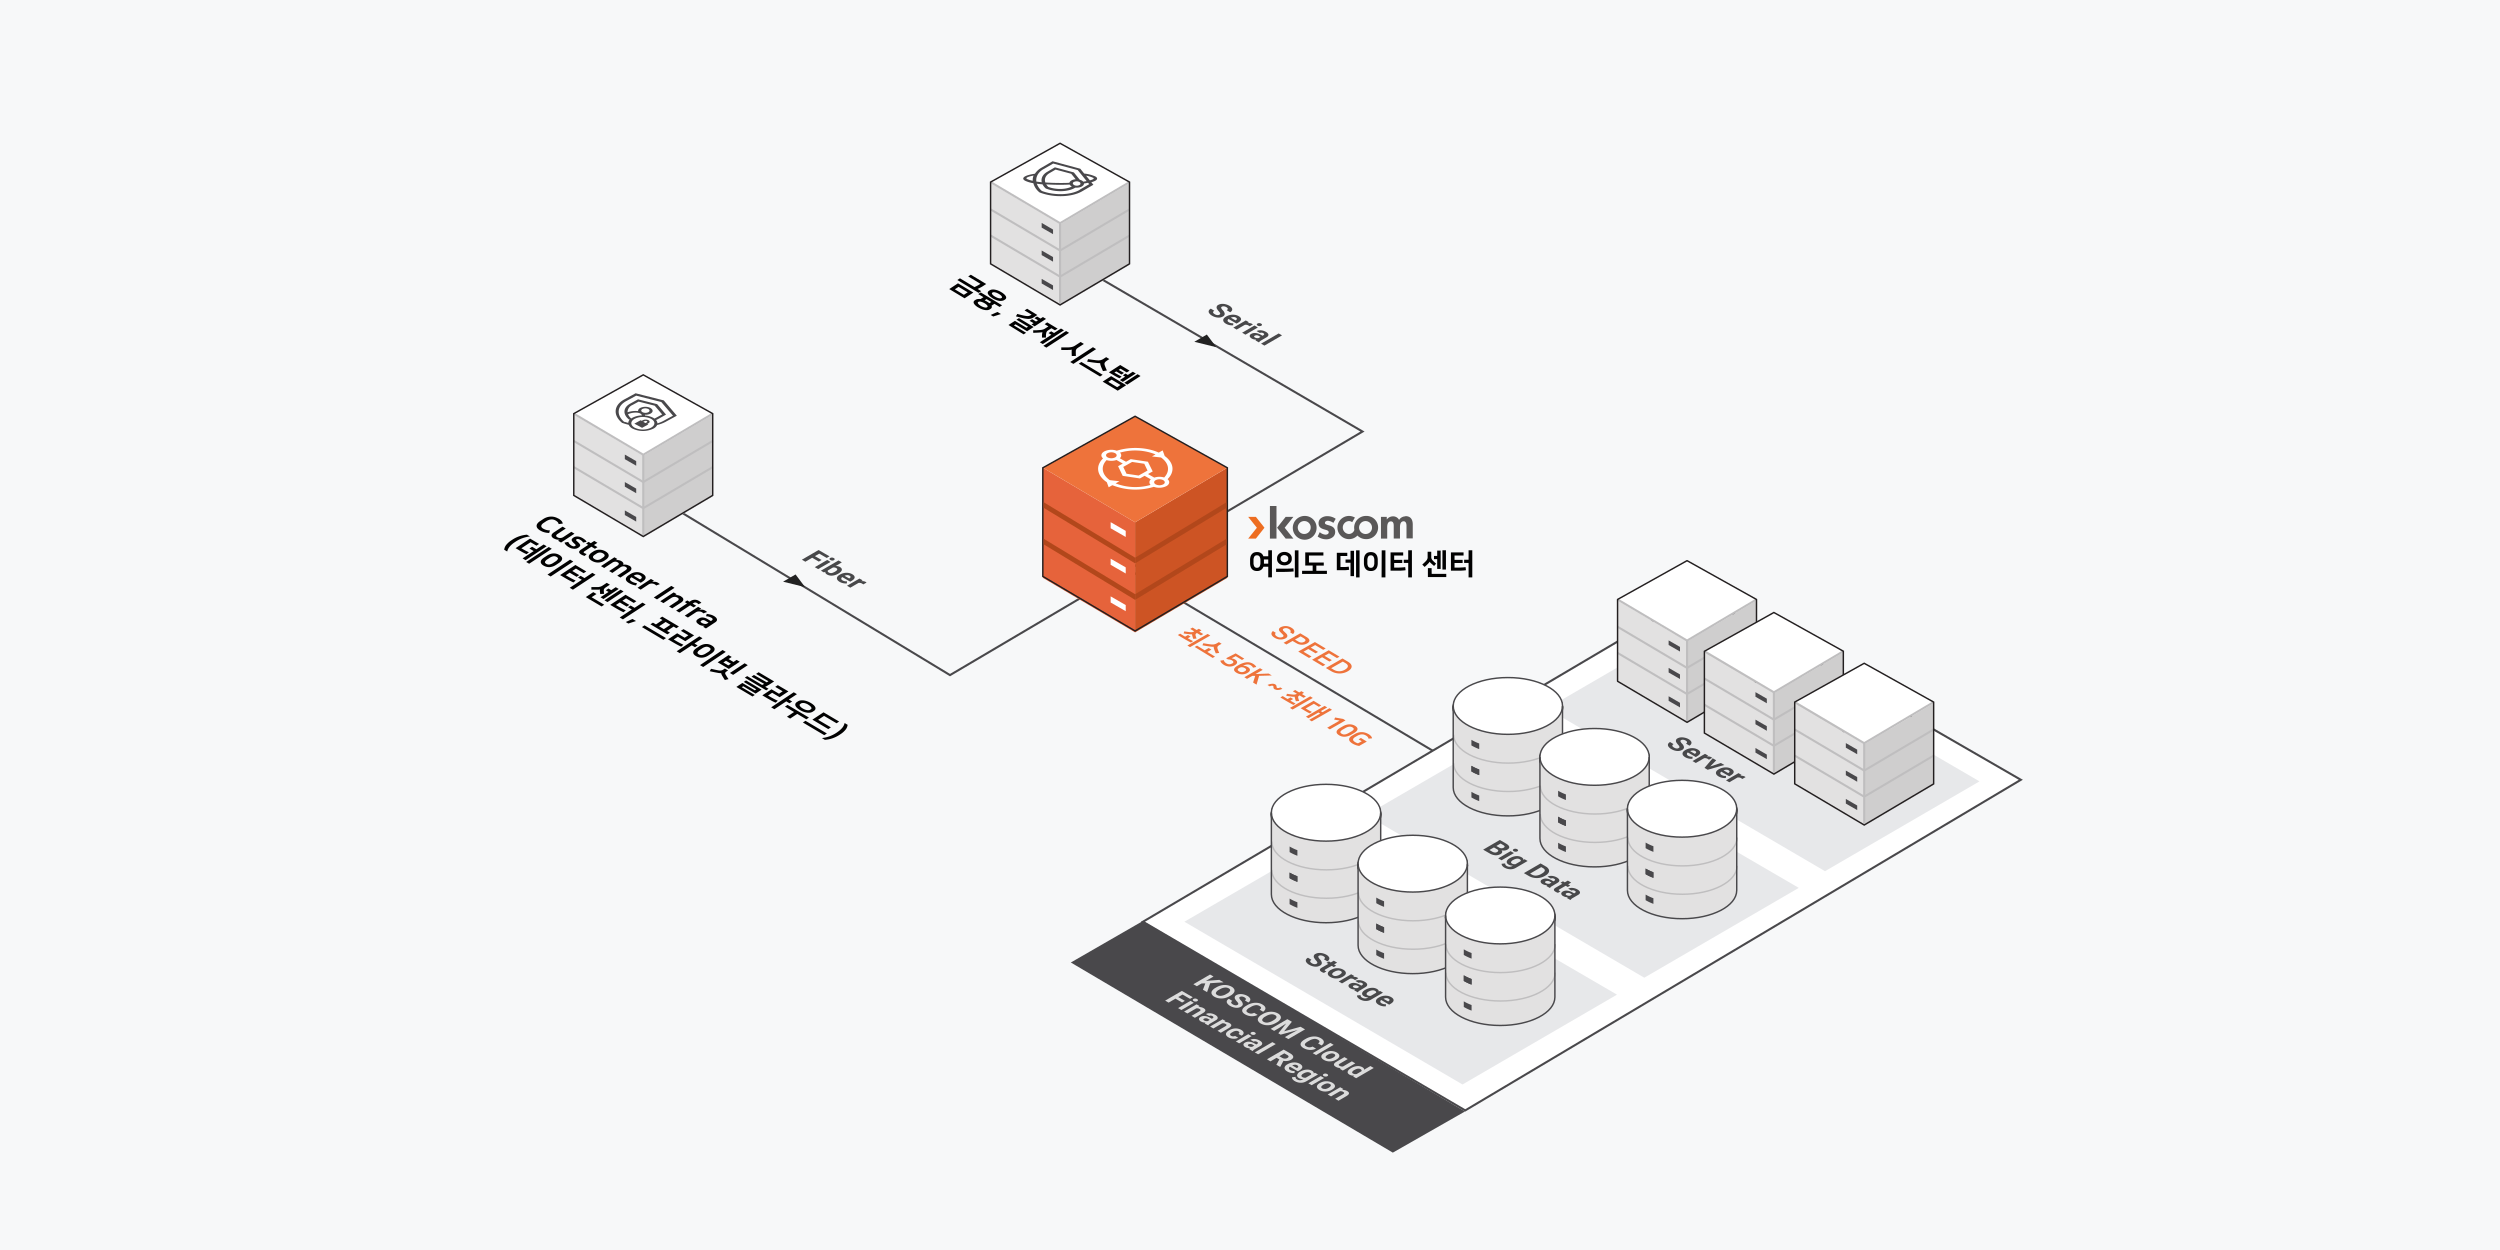 <svg xmlns="http://www.w3.org/2000/svg" xmlns:xlink="http://www.w3.org/1999/xlink" viewBox="0 0 1200 600"><defs><style>.cls-1{fill:#fff;}.cls-1,.cls-13,.cls-14,.cls-15,.cls-16,.cls-17,.cls-18,.cls-19,.cls-2,.cls-20,.cls-4,.cls-5,.cls-6,.cls-7{fill-rule:evenodd;}.cls-2{fill:#f7f8f9;}.cls-10,.cls-11,.cls-12,.cls-3,.cls-8,.cls-9{fill:none;}.cls-12,.cls-3{stroke:#49484b;}.cls-4{fill:#e7e8ea;}.cls-5{fill:#e2e1e1;}.cls-6{fill:#49484b;}.cls-7{fill:#cfcece;}.cls-11,.cls-8{stroke:#bfbebf;}.cls-10,.cls-9{stroke:#231f20;}.cls-9{stroke-linejoin:round;}.cls-10,.cls-11,.cls-12,.cls-9{stroke-width:0.7px;}.cls-13{fill:#222;}.cls-14{fill:#010101;}.cls-15{fill:#e6633b;}.cls-16{fill:#cd5424;}.cls-17{fill:#ee733b;}.cls-18{fill:#b2471b;}.cls-19{fill:#ed6d21;}.cls-20{fill:#5a5858;}.cls-21{mask:url(#mask);}.cls-22{fill:#48484a;}.cls-23{isolation:isolate;}.cls-24{fill:#dcdcdc;}</style><mask id="mask" x="2.02" y="0" width="1200" height="600" maskUnits="userSpaceOnUse"><g id="b"><path id="a" class="cls-1" d="M2,600H1202V0H2Z"/></g></mask></defs><title>Asset 7</title><g id="Layer_2" data-name="Layer 2"><g id="Layer_1-2" data-name="Layer 1"><path class="cls-2" d="M0,600H1200V0H0Z"/><path class="cls-3" d="M526.05,264.06,757.14,401.71"/><path class="cls-1" d="M703.3,533,548.6,442.44,815.3,285,970,374.3Z"/><path class="cls-3" d="M703.3,533,548.6,442.44,815.3,285,970,374.3Z"/><path class="cls-4" d="M876,418.17l-133.5-78.12,73.85-42.9,133.8,77.91Z"/><path class="cls-5" d="M776.43,327.49l33.35,19.73V308l-33.35-19.73Z"/><path class="cls-6" d="M800.94,309.6l5.46,3.14v-2.21l-5.46-3.14Zm0,13.2,5.46,3.14v-2.21l-5.46-3.14Zm0,13.61,5.46,3.15v-2.21l-5.46-3.15Z"/><path class="cls-7" d="M843.12,327.49l-33.34,19.73V308l33.34-19.73Z"/><path class="cls-8" d="M843.12,300.86l-33.34,19.73-33.35-19.73"/><path class="cls-8" d="M843.12,313.4l-33.34,19.73L776.43,313.4m33.35-5.93V346"/><path class="cls-1" d="M809.78,307.43,776.43,287.7l33.35-18.62,33.34,18.62Z"/><path class="cls-8" d="M843.12,287.74l-33.34,19.73-33.35-19.73"/><path class="cls-9" d="M809.78,346.71,843.12,327V287.74l-33.34-18.62-33.35,18.62V327Z"/><path class="cls-5" d="M818.11,352.34l33.35,19.73V332.83L818.11,313.1Z"/><path class="cls-6" d="M842.62,334.44l5.46,3.14v-2.21l-5.46-3.14Zm0,13.2,5.46,3.14v-2.21l-5.46-3.14Zm0,13.61,5.46,3.15v-2.21l-5.46-3.14Z"/><path class="cls-7" d="M884.8,352.34l-33.34,19.73V332.83L884.8,313.1Z"/><path class="cls-8" d="M884.8,325.7l-33.34,19.73L818.11,325.7"/><path class="cls-8" d="M884.8,338.24,851.46,358l-33.35-19.73m33.35-5.93v38.55"/><path class="cls-1" d="M851.46,332.27l-33.35-19.73,33.35-18.61,33.34,18.61Z"/><path class="cls-8" d="M884.8,312.58l-33.34,19.73-33.35-19.73"/><path class="cls-10" d="M851.46,371.55l33.34-19.73V312.58L851.46,294l-33.35,18.62v39.24Z"/><path class="cls-5" d="M861.46,376.79l33.35,19.73V357.28l-33.35-19.73Z"/><path class="cls-6" d="M886,358.89l5.46,3.15v-2.21L886,356.68Zm0,13.2,5.46,3.15V373L886,369.88Zm0,13.62,5.46,3.14v-2.21L886,383.5Z"/><path class="cls-7" d="M928.15,376.79l-33.34,19.73V357.28l33.34-19.73Z"/><path class="cls-8" d="M928.15,350.15l-33.34,19.73-33.35-19.73"/><path class="cls-8" d="M928.15,362.69l-33.34,19.73-33.35-19.73m33.35-5.92v38.54"/><path class="cls-1" d="M894.81,356.73,861.46,337l33.35-18.62L928.15,337Z"/><path class="cls-8" d="M928.15,337l-33.34,19.73L861.46,337"/><path class="cls-10" d="M894.81,396l33.34-19.73V337l-33.34-18.62L861.46,337v39.23Z"/><path class="cls-4" d="M789.25,469.3l-133.5-78.12,73.85-42.9,133.81,77.9Z"/><path class="cls-1" d="M723.78,326.14c14.49,0,26.23,6.1,26.23,13.63s-11.74,13.63-26.23,13.63-26.23-6.11-26.23-13.63,11.74-13.63,26.23-13.63"/><path class="cls-10" d="M723.78,326.14c14.49,0,26.23,6.1,26.23,13.63s-11.74,13.63-26.23,13.63-26.23-6.11-26.23-13.63S709.29,326.14,723.78,326.14Z"/><path class="cls-1" d="M723.78,326.14c14.49,0,26.23,6.1,26.23,13.63s-11.74,13.63-26.23,13.63-26.23-6.11-26.23-13.63,11.74-13.63,26.23-13.63"/><path class="cls-10" d="M723.78,326.14c14.49,0,26.23,6.1,26.23,13.63s-11.74,13.63-26.23,13.63-26.23-6.11-26.23-13.63S709.29,326.14,723.78,326.14Z"/><path class="cls-5" d="M697.55,341v37c0,7.52,11.73,13.63,26.2,13.63S750,385.55,750,378V366.81c0-.23.06-.45.06-.68V341Z"/><path class="cls-11" d="M750.17,352.65c0,7.53-11.74,13.64-26.23,13.64s-26.23-6.11-26.23-13.63m52.46,13.63c0,7.52-11.74,13.63-26.23,13.63s-26.23-6.11-26.23-13.63"/><path class="cls-1" d="M723.78,325.23c14.49,0,26.23,6.11,26.23,13.63s-11.74,13.63-26.23,13.63-26.23-6.1-26.23-13.63,11.74-13.63,26.23-13.63"/><path class="cls-12" d="M723.78,325.23c14.49,0,26.23,6.11,26.23,13.63s-11.74,13.63-26.23,13.63-26.23-6.1-26.23-13.63S709.29,325.23,723.78,325.23Z"/><path class="cls-6" d="M706.27,370.28a22.53,22.53,0,0,0,3.75,1.77v-2.69a23.25,23.25,0,0,1-3.74-1.77h0v2.7Zm0-12.48a23.36,23.36,0,0,0,3.75,1.77v-2.7a21.67,21.67,0,0,1-3.74-1.77h0Z"/><path class="cls-6" d="M706.27,382.76a21.76,21.76,0,0,0,3.75,1.77v-2.69a22.43,22.43,0,0,1-3.74-1.77h0v2.69Zm0-12.48a22.53,22.53,0,0,0,3.75,1.77v-2.69a23.25,23.25,0,0,1-3.74-1.77h0Z"/><path class="cls-12" d="M750,338.86V378c0,7.52-11.74,13.63-26.23,13.63s-26.23-6.11-26.23-13.63V338.86"/><path class="cls-1" d="M765.4,350.58c14.49,0,26.23,6.1,26.23,13.63s-11.74,13.63-26.23,13.63-26.23-6.1-26.23-13.63,11.74-13.63,26.23-13.63"/><path class="cls-10" d="M765.4,350.58c14.49,0,26.23,6.1,26.23,13.63s-11.74,13.63-26.23,13.63-26.23-6.1-26.23-13.63S750.91,350.58,765.4,350.58Z"/><path class="cls-1" d="M765.4,350.58c14.49,0,26.23,6.1,26.23,13.63s-11.74,13.63-26.23,13.63-26.23-6.1-26.23-13.63,11.74-13.63,26.23-13.63"/><path class="cls-10" d="M765.4,350.58c14.49,0,26.23,6.1,26.23,13.63s-11.74,13.63-26.23,13.63-26.23-6.1-26.23-13.63S750.91,350.58,765.4,350.58Z"/><path class="cls-5" d="M739.17,365.44v37c0,7.53,11.73,13.63,26.2,13.64s26.2-6.11,26.2-13.64V391.26c0-.23.06-.46.06-.69V365.44Z"/><path class="cls-11" d="M791.79,377.1c0,7.53-11.74,13.63-26.23,13.63s-26.23-6.1-26.23-13.63"/><path class="cls-11" d="M791.79,390.73c0,7.53-11.74,13.63-26.23,13.63s-26.23-6.1-26.23-13.63"/><path class="cls-1" d="M765.4,349.68c14.49,0,26.23,6.1,26.23,13.63s-11.74,13.63-26.23,13.63-26.23-6.1-26.23-13.63,11.74-13.63,26.23-13.63"/><path class="cls-12" d="M765.4,349.68c14.49,0,26.23,6.1,26.23,13.63s-11.74,13.63-26.23,13.63-26.23-6.1-26.23-13.63,11.74-13.63,26.23-13.63Z"/><path class="cls-6" d="M747.89,394.72a22.58,22.58,0,0,0,3.75,1.78v-2.7A21.67,21.67,0,0,1,747.9,392h0v2.69Zm0-12.48a21.76,21.76,0,0,0,3.75,1.77v-2.69a22.43,22.43,0,0,1-3.74-1.77h0v2.7Z"/><path class="cls-6" d="M747.89,407.21a22.53,22.53,0,0,0,3.75,1.77v-2.69a22.48,22.48,0,0,1-3.74-1.78h0v2.7Zm0-12.48a23.36,23.36,0,0,0,3.75,1.77v-2.7A21.67,21.67,0,0,1,747.9,392h0v2.7Z"/><path class="cls-12" d="M791.63,363.31v39.16c0,7.53-11.74,13.64-26.23,13.64s-26.23-6.11-26.23-13.64V363.31"/><path class="cls-1" d="M807.4,375.46c14.49,0,26.23,6.1,26.23,13.63s-11.74,13.63-26.23,13.63-26.23-6.11-26.23-13.63,11.74-13.63,26.23-13.63"/><path class="cls-10" d="M807.4,375.46c14.49,0,26.23,6.1,26.23,13.63s-11.74,13.63-26.23,13.63-26.23-6.11-26.23-13.63S792.91,375.46,807.4,375.46Z"/><path class="cls-1" d="M807.4,375.46c14.49,0,26.23,6.1,26.23,13.63s-11.74,13.63-26.23,13.63-26.23-6.11-26.23-13.63,11.74-13.63,26.23-13.63"/><path class="cls-10" d="M807.4,375.46c14.49,0,26.23,6.1,26.23,13.63s-11.74,13.63-26.23,13.63-26.23-6.11-26.23-13.63S792.91,375.46,807.4,375.46Z"/><path class="cls-5" d="M781.17,390.31v37c0,7.53,11.73,13.63,26.2,13.63s26.2-6.1,26.2-13.63V416.13c0-.23.06-.45.06-.68V390.31Z"/><path class="cls-11" d="M833.79,402c0,7.52-11.74,13.63-26.23,13.63S781.33,409.5,781.33,402"/><path class="cls-11" d="M833.79,415.61c0,7.52-11.74,13.63-26.23,13.63s-26.23-6.11-26.23-13.63"/><path class="cls-1" d="M807.4,374.56c14.49,0,26.23,6.1,26.23,13.63s-11.74,13.63-26.23,13.63-26.23-6.11-26.23-13.63,11.74-13.63,26.23-13.63"/><path class="cls-12" d="M807.4,374.56c14.49,0,26.23,6.1,26.23,13.63s-11.74,13.63-26.23,13.63-26.23-6.11-26.23-13.63S792.91,374.56,807.4,374.56Z"/><path class="cls-6" d="M789.89,419.6a21.76,21.76,0,0,0,3.75,1.77v-2.69a23.25,23.25,0,0,1-3.74-1.77h0Zm0-12.48a22.53,22.53,0,0,0,3.75,1.77v-2.7a21.67,21.67,0,0,1-3.74-1.77h0Z"/><path class="cls-6" d="M789.89,432.08a21.76,21.76,0,0,0,3.75,1.77v-2.69a22.43,22.43,0,0,1-3.74-1.77h0Zm0-12.48a21.76,21.76,0,0,0,3.75,1.77v-2.69a23.25,23.25,0,0,1-3.74-1.77h0v2.7Z"/><path class="cls-12" d="M833.63,388.19v39.16c0,7.53-11.74,13.63-26.23,13.63s-26.23-6.1-26.23-13.63V388.19"/><path class="cls-4" d="M702,520.55l-133.5-78.12,73.85-42.9,133.8,77.9Z"/><path class="cls-1" d="M636.5,377.38c14.49,0,26.23,6.1,26.23,13.63S651,404.64,636.5,404.64s-26.24-6.1-26.24-13.63S622,377.38,636.5,377.38"/><path class="cls-10" d="M636.5,377.38c14.49,0,26.23,6.1,26.23,13.63S651,404.64,636.5,404.64s-26.24-6.1-26.24-13.63S622,377.38,636.5,377.38Z"/><path class="cls-1" d="M636.5,377.38c14.49,0,26.23,6.1,26.23,13.63S651,404.64,636.5,404.64s-26.24-6.1-26.24-13.63S622,377.38,636.5,377.38"/><path class="cls-10" d="M636.5,377.38c14.49,0,26.23,6.1,26.23,13.63S651,404.64,636.5,404.64s-26.24-6.1-26.24-13.63S622,377.38,636.5,377.38Z"/><path class="cls-5" d="M610.26,392.24v37c0,7.53,11.73,13.63,26.2,13.64s26.2-6.11,26.2-13.64V418.06a5.38,5.38,0,0,0,.07-.69V392.24Z"/><path class="cls-11" d="M662.89,403.9c0,7.53-11.74,13.63-26.23,13.63s-26.24-6.1-26.24-13.63m52.47,13.63c0,7.53-11.74,13.63-26.23,13.63s-26.24-6.1-26.24-13.63"/><path class="cls-1" d="M636.5,376.48c14.49,0,26.23,6.1,26.23,13.63S651,403.74,636.5,403.74s-26.24-6.1-26.24-13.63S622,376.48,636.5,376.48"/><path class="cls-12" d="M636.5,376.48c14.49,0,26.23,6.1,26.23,13.63S651,403.74,636.5,403.74s-26.24-6.1-26.24-13.63S622,376.48,636.5,376.48Z"/><path class="cls-6" d="M619,421.52a22.2,22.2,0,0,0,3.75,1.78v-2.7a21.32,21.32,0,0,1-3.74-1.77h0v2.69ZM619,409a21.76,21.76,0,0,0,3.75,1.77v-2.69a22.06,22.06,0,0,1-3.74-1.77h0V409Z"/><path class="cls-6" d="M619,434a22.16,22.16,0,0,0,3.75,1.77v-2.69a22.86,22.86,0,0,1-3.74-1.77h0Zm0-12.48a23.36,23.36,0,0,0,3.75,1.77v-2.7a21.32,21.32,0,0,1-3.74-1.77h0Z"/><path class="cls-12" d="M662.73,390.11v39.16c0,7.53-11.74,13.64-26.23,13.64s-26.24-6.11-26.24-13.63V390.11"/><path class="cls-1" d="M678.12,401.83c14.49,0,26.23,6.1,26.23,13.63s-11.74,13.63-26.23,13.63-26.24-6.1-26.24-13.63,11.75-13.63,26.24-13.63"/><path class="cls-10" d="M678.12,401.83c14.49,0,26.23,6.1,26.23,13.63s-11.74,13.63-26.23,13.63-26.24-6.1-26.24-13.63S663.63,401.83,678.12,401.83Z"/><path class="cls-1" d="M678.12,401.83c14.49,0,26.23,6.1,26.23,13.63s-11.74,13.63-26.23,13.63-26.24-6.1-26.24-13.63,11.75-13.63,26.24-13.63"/><path class="cls-10" d="M678.12,401.83c14.49,0,26.23,6.1,26.23,13.63s-11.74,13.63-26.23,13.63-26.24-6.1-26.24-13.63S663.63,401.83,678.12,401.83Z"/><path class="cls-5" d="M651.88,416.68v37c0,7.53,11.73,13.63,26.2,13.63s26.2-6.1,26.2-13.63V442.5a5.05,5.05,0,0,0,.07-.68V416.68Z"/><path class="cls-11" d="M704.51,428.35c0,7.52-11.74,13.63-26.23,13.63S652,435.87,652,428.35M704.51,442c0,7.53-11.74,13.63-26.23,13.63S652,449.5,652,442"/><path class="cls-1" d="M678.12,400.93c14.49,0,26.23,6.1,26.23,13.63s-11.74,13.63-26.23,13.63-26.24-6.1-26.24-13.63,11.75-13.63,26.24-13.63"/><path class="cls-12" d="M678.12,400.93c14.49,0,26.23,6.1,26.23,13.63s-11.74,13.63-26.23,13.63-26.24-6.1-26.24-13.63S663.63,400.93,678.12,400.93Z"/><path class="cls-6" d="M660.61,446a21.42,21.42,0,0,0,3.75,1.77v-2.69a22.53,22.53,0,0,1-3.75-1.77h0V446Zm0-12.48a22.53,22.53,0,0,0,3.75,1.77v-2.69a23.36,23.36,0,0,1-3.75-1.77h0v2.7Z"/><path class="cls-6" d="M660.61,458.45a22.2,22.2,0,0,0,3.75,1.78v-2.7a21.76,21.76,0,0,1-3.75-1.77h0v2.69Zm0-12.48a21.76,21.76,0,0,0,3.75,1.77v-2.69a22.53,22.53,0,0,1-3.75-1.77h0V446Z"/><path class="cls-12" d="M704.35,414.56v39.16c0,7.53-11.74,13.63-26.23,13.63s-26.24-6.1-26.24-13.63V414.56"/><path class="cls-1" d="M720.12,426.7c14.49,0,26.23,6.11,26.23,13.63S734.61,454,720.12,454s-26.24-6.1-26.24-13.63,11.75-13.63,26.24-13.63"/><path class="cls-10" d="M720.12,426.7c14.49,0,26.23,6.11,26.23,13.63S734.61,454,720.12,454s-26.24-6.1-26.24-13.63S705.63,426.7,720.12,426.7Z"/><path class="cls-1" d="M720.12,426.7c14.49,0,26.23,6.11,26.23,13.63S734.61,454,720.12,454s-26.24-6.1-26.24-13.63,11.75-13.63,26.24-13.63"/><path class="cls-10" d="M720.12,426.7c14.49,0,26.23,6.11,26.23,13.63S734.61,454,720.12,454s-26.24-6.1-26.24-13.63S705.63,426.7,720.12,426.7Z"/><path class="cls-5" d="M693.88,441.56v37c0,7.52,11.73,13.63,26.2,13.63s26.2-6.11,26.2-13.63V467.38a5.23,5.23,0,0,0,.07-.68V441.56Z"/><path class="cls-11" d="M746.51,453.22c0,7.53-11.74,13.63-26.23,13.63S694,460.75,694,453.22m52.47,13.63c0,7.53-11.74,13.63-26.23,13.63S694,474.38,694,466.85"/><path class="cls-1" d="M720.12,425.8c14.49,0,26.23,6.11,26.23,13.63s-11.74,13.63-26.23,13.63-26.24-6.1-26.24-13.63,11.75-13.63,26.24-13.63"/><path class="cls-12" d="M720.12,425.8c14.49,0,26.23,6.11,26.23,13.63s-11.74,13.63-26.23,13.63-26.24-6.1-26.24-13.63S705.63,425.8,720.12,425.8Z"/><path class="cls-6" d="M702.61,470.85a22.16,22.16,0,0,0,3.75,1.77v-2.7a21.76,21.76,0,0,1-3.75-1.77h0v2.7Zm0-12.48a23,23,0,0,0,3.75,1.77v-2.7a21.76,21.76,0,0,1-3.75-1.77h0v2.69Z"/><path class="cls-6" d="M702.61,483.33a21.42,21.42,0,0,0,3.75,1.77v-2.69a23.36,23.36,0,0,1-3.75-1.77h0v2.7Zm0-12.48a22.16,22.16,0,0,0,3.75,1.77v-2.7a21.76,21.76,0,0,1-3.75-1.77h0v2.7Z"/><path class="cls-12" d="M746.35,439.43V478.6c0,7.52-11.74,13.63-26.23,13.63s-26.24-6.11-26.24-13.63V439.43"/><path class="cls-3" d="M479.44,105.2,654,207.14,456,324.05,279.23,217"/><path class="cls-5" d="M475.48,127.15l33.35,19.73V107.64L475.48,87.91Z"/><path class="cls-6" d="M500,109.25l5.46,3.15v-2.21L500,107Zm0,13.2,5.46,3.15v-2.21L500,120.24Zm0,13.62,5.46,3.14V137L500,133.86Z"/><path class="cls-7" d="M542.17,127.15l-33.34,19.73V107.64l33.34-19.73Z"/><path class="cls-8" d="M542.17,100.51l-33.34,19.73-33.35-19.73"/><path class="cls-8" d="M542.17,113.06l-33.34,19.73-33.35-19.73m33.35-5.93v38.54"/><path class="cls-1" d="M508.83,107.09,475.48,87.36l33.35-18.62,33.34,18.62Z"/><path class="cls-8" d="M542.17,87.4l-33.34,19.73L475.48,87.4"/><path class="cls-10" d="M508.83,146.36l33.34-19.73V87.4L508.83,68.78,475.48,87.4v39.23Z"/><path class="cls-6" d="M524.63,85.33a11.59,11.59,0,0,0-3.31-1l1.82,2.24c1.18-.31,1.84-.64,1.84-.93,0-.1-.12-.23-.35-.36m-9,3.58.16.08.31.1.09,0a2.7,2.7,0,0,0,.66.09,2.55,2.55,0,0,0,1.24-.3l.07,0,.11-.08.17-.15a1.07,1.07,0,0,0,.16-.25l0,0a1.17,1.17,0,0,1,0-.15v-.16a.61.61,0,0,0-.1-.33,1.44,1.44,0,0,0-.42-.36,2.69,2.69,0,0,0-1.43-.3,4.07,4.07,0,0,0-.49.05l-.19.06a2.74,2.74,0,0,0-.4.15l-.09,0,0,0a1.39,1.39,0,0,0-.37.31.79.79,0,0,0-.15.42.67.67,0,0,0,.14.36l.07.08.08.09a1.18,1.18,0,0,0,.24.19l0,0,.08,0m-22.55-2.82a10.1,10.1,0,0,0,2.71.81,5.41,5.41,0,0,1,.38-2.48c-2.55.47-3.45,1-3.45,1.27,0,.13.12.26.36.4m15.79,2.77c-2.25,0-4.5-.08-6.62-.21a5.71,5.71,0,0,0,1,1.22c3.73,1.39,8.49,1.29,11.31-.21l-.2-.1a2.06,2.06,0,0,1-.84-.81c-1.54.07-3.11.11-4.68.11m4.54-1c.25-.87,1.44-1.55,3-1.67l-2.13-2.63-7.51-2-2.91,1.69c-1.91,1.11-2.58,2.81-2,4.48,2.07.15,4.45.25,7.08.25,1.63,0,3.13,0,4.55-.1m4.81,3.36,4.61-2.69-.54-.66c-.6.12-1.25.24-1.95.34,0,1.1-1.57,2-3.48,2-.24,0-.47,0-.69,0l-.17.09c-3.37,2-9.28,2.13-13.76.4l-.13,0-.1-.08a6.47,6.47,0,0,1-1.58-2c-.92-.08-1.83-.18-2.74-.3a8.07,8.07,0,0,0,2.42,3.47c6,2.25,13.73,2,18.11-.5m-17.3-10c-2.61,1.52-3.77,3.73-3.46,6,.79.11,1.65.22,2.6.32-.46-1.87.42-3.74,2.6-5l3.71-2.16,9.09,2.45,2.84,3.5a4.54,4.54,0,0,1,1,.4,2.74,2.74,0,0,1,.66.53c.55-.07,1.1-.16,1.64-.27l-4.28-5.29L505.54,78.5l-4.62,2.68m22.91,6.29,1,1.21-5.43,3.16c-5,2.87-13.67,3.12-20.3.57l-.14-.06-.09-.08A8.57,8.57,0,0,1,496,87.93a13.62,13.62,0,0,1-4-1.2c-.54-.31-.85-.66-.85-1,0-.88,1.55-1.62,4.62-2.19l1-.17a8.91,8.91,0,0,1,3.05-2.82l5.42-3.15L518.55,81l1.85,2.3a17.63,17.63,0,0,1,5.38,1.41c.52.3.83.64.83,1,0,.71-1.05,1.3-2.78,1.77"/><path class="cls-13" d="M579.28,160.58l-6,3.48,10.55,2.6ZM381.88,275.73l-6,3.48,10.54,2.6Z"/><path class="cls-5" d="M275.41,238.3,308.76,258V218.79l-33.35-19.73Z"/><path class="cls-6" d="M299.92,220.4l5.46,3.15v-2.21l-5.46-3.14Zm0,13.2,5.46,3.15v-2.21l-5.46-3.15Zm0,13.62,5.46,3.14v-2.21L299.92,245Z"/><path class="cls-7" d="M342.1,238.3,308.76,258V218.79l33.34-19.73Z"/><path class="cls-8" d="M342.1,211.66l-33.34,19.73-33.35-19.73"/><path class="cls-8" d="M342.1,224.21l-33.34,19.72-33.35-19.72m33.35-5.93v38.54"/><path class="cls-1" d="M308.76,218.24l-33.35-19.73,33.35-18.62,33.34,18.62Z"/><path class="cls-8" d="M342.1,198.55l-33.34,19.73-33.35-19.73"/><path class="cls-10" d="M308.76,257.51l33.34-19.73V198.55l-33.34-18.62-33.35,18.62v39.23Z"/><path class="cls-6" d="M309.38,202.14a1.27,1.27,0,0,1,1.08,0c.3.16.3.43,0,.59l-.62.33-1.08-.58.62-.34Zm1.26,1.36.62-.34c.74-.4.74-1.06,0-1.46a3.14,3.14,0,0,0-2.68,0L308,202l-.51-.28-3,1.64,3.71,2,3-1.64-.52-.28Z"/><path class="cls-6" d="M312.49,205.3a9.19,9.19,0,0,1-7.84,0c-2.16-1.18-2.16-3.09,0-4.27a9,9,0,0,1,5.25-.78l.61.1.35.08.57.16a6.61,6.61,0,0,1,1.06.45c2.16,1.17,2.16,3.08,0,4.25h0m-4.08-7.44c-.79-.42-.81-1.11-.05-1.53a3.29,3.29,0,0,1,2.81,0c.79.43.81,1.11.05,1.53a3.29,3.29,0,0,1-2.81,0m-5.37,3-.05,0a5.05,5.05,0,0,1-1.53-2.05c2-.86,4.58-1,5.88-.32a1.61,1.61,0,0,1,.81.92,10.32,10.32,0,0,0-4.55,1.1,4.52,4.52,0,0,0-.56.37m9.2-5.05a5.77,5.77,0,0,0-4.94,0c-.76.41-1.07,1-1,1.51a11.67,11.67,0,0,0-5.08.57,3.76,3.76,0,0,1,2.32-3.48l3-1.64,7.71,1.95,3.59,4.2-3,1.63a7.12,7.12,0,0,1-.74.35,5.13,5.13,0,0,0-.57-.38,10,10,0,0,0-3.89-1.07,1.38,1.38,0,0,0-.13-.39,5.34,5.34,0,0,0,2.75-.53c1.35-.74,1.33-1.94-.05-2.69m-12.48,6.75c-4-3.32-3.62-7.65.88-10.09l4.76-2.59,12.05,3.05,5.61,6.56-4.76,2.59a14,14,0,0,1-2.71,1.09,2.5,2.5,0,0,0-.67-1.6c.35-.14.69-.29,1-.46L319.7,199l-4.27-5-9.17-2.32-3.76,2.05c-3.4,1.85-3.69,5.1-.68,7.56l.08.07.13,0,.22.07a2.56,2.56,0,0,0-.68,1.56c-.61-.16-1.22-.35-1.81-.55m15.62,1.57a16.93,16.93,0,0,0,4-1.47l5.5-3-6.28-7.35-13.51-3.42-5.51,3c-5,2.73-5.45,7.54-1,11.19l.09.07.12,0a27.71,27.71,0,0,0,3,.87,3.89,3.89,0,0,0,1.85,1.84,11.58,11.58,0,0,0,10,0,4,4,0,0,0,1.82-1.77"/><path class="cls-14" d="M467.74,137.79a14.83,14.83,0,0,0,2.37-1.24l.5-.32-5.87-3.55,1.25-.81,7.39,4.45-1.68,1.09c-.13.09-.29.18-.48.29s-.4.23-.62.34l-.68.35-.66.31,1.74,1.05-1.26.81-10.22-6.15,1.26-.82Zm-9.43,1.08,4.36,2.63,1.82-1.19-4.37-2.63Zm1.52-2.88,7.37,4.44L463,143.18l-7.36-4.43Zm19.67,5.12a7.83,7.83,0,0,0-.91-.47,5.22,5.22,0,0,0-.87-.29,2.57,2.57,0,0,0-.73-.1.92.92,0,0,0-.51.12l-.19.13a.33.33,0,0,0-.18.32,1,1,0,0,0,.18.46,3,3,0,0,0,.5.53,6,6,0,0,0,.79.55,7.88,7.88,0,0,0,.91.47,6.46,6.46,0,0,0,.87.3,3.37,3.37,0,0,0,.73.09.92.92,0,0,0,.51-.12l.19-.12a.35.35,0,0,0,.18-.33.93.93,0,0,0-.18-.45,2.52,2.52,0,0,0-.5-.53,5.39,5.39,0,0,0-.79-.56m-3.12,2a8.08,8.08,0,0,1-1.34-1,3.49,3.49,0,0,1-.77-.95,1.22,1.22,0,0,1-.13-.86,1.31,1.31,0,0,1,.6-.73l.28-.18a2.64,2.64,0,0,1,1.14-.4,4.4,4.4,0,0,1,1.39.05,7.71,7.71,0,0,1,1.54.44,11,11,0,0,1,1.61.8,8,8,0,0,1,1.34,1,3.49,3.49,0,0,1,.77.95,1.22,1.22,0,0,1,.13.86,1.31,1.31,0,0,1-.6.73l-.28.18a2.64,2.64,0,0,1-1.14.4,4.56,4.56,0,0,1-1.38,0,8.34,8.34,0,0,1-1.55-.45,10.49,10.49,0,0,1-1.61-.8m-2.55,1.66c.2.12.39.24.56.36l.5.38.93-.61-2.28-1.37-.93.6.62.3c.2.1.4.22.6.34m-1.19.78a5.55,5.55,0,0,0-.84-.43,6,6,0,0,0-.84-.3,3.67,3.67,0,0,0-.74-.11,1,1,0,0,0-.54.13l-.16.1a.34.34,0,0,0-.18.35,1,1,0,0,0,.2.46,3.37,3.37,0,0,0,.5.51,5.74,5.74,0,0,0,.72.51,5.87,5.87,0,0,0,.83.42,5.33,5.33,0,0,0,.84.3,3.58,3.58,0,0,0,.75.11.93.93,0,0,0,.53-.13l.17-.1a.36.36,0,0,0,.18-.34,1.07,1.07,0,0,0-.21-.47,2.68,2.68,0,0,0-.5-.51,5,5,0,0,0-.71-.5m-3.08,2a8.07,8.07,0,0,1-1.26-.91,3.74,3.74,0,0,1-.78-.93,1.25,1.25,0,0,1-.17-.86,1.2,1.2,0,0,1,.57-.74l.36-.23a2.53,2.53,0,0,1,1.08-.38,5.24,5.24,0,0,1,1.31,0l1.38-.9-2.48-1.49,1.2-.78L481,146.55l-1.19.78-2.49-1.5-1.38.9a1.15,1.15,0,0,1,.11.82,1.17,1.17,0,0,1-.56.69l-.35.23a2.63,2.63,0,0,1-1.15.39,5,5,0,0,1-1.39-.08,8,8,0,0,1-1.51-.45,9.7,9.7,0,0,1-1.51-.76m9.18,2.17,1.7,1-3.71,1.18-1.22-.74Zm20.72,3.16,1.12-.72,1.5.9-5.47,3.56-1.5-.91,1-.62L494.2,154l1.23-.8,1.87,1.13.93-.61-1.68-1,1.24-.8,1.67,1Zm-11.22-2.22c.93.26,1.88.5,2.83.72a14.48,14.48,0,0,0,1.77.3,3.13,3.13,0,0,0,1.11-.07,3.19,3.19,0,0,0,.82-.38l.38-.24-3.38-2,1.24-.81,4.89,3-1.71,1.11a4.65,4.65,0,0,1-1.41.64,5.15,5.15,0,0,1-1.66.11,14.85,14.85,0,0,1-2.27-.38l-3.24-.84.63-1.07Zm7.88,6.28L493,159l-5.53-3.33-.81.52,5.87,3.54-1.18.76L484.07,156l3.1-2,5.52,3.33.8-.52-5.59-3.37,1.17-.75,7.05,4.25Zm6.12,9.9L500.8,166l10.92-7.1,1.44.87-10.92,7.1Zm2.39-6.17-1.37-.82,1.29-.84,1.37.82,3.33-2.17,1.44.87-10.16,6.61-1.44-.87,5.54-3.6Zm-2-5.95,5,3-1.27.82-1.71-1-1.39.9a3.59,3.59,0,0,0-.5.37,1.51,1.51,0,0,0-.32.36,1.41,1.41,0,0,0-.19.39,2.56,2.56,0,0,0-.11.46,8.8,8.8,0,0,0-.1,1c0,.36,0,.71,0,1h-1.91c0-.3,0-.59,0-.88,0-.45.07-.9.14-1.35a.81.81,0,0,1,.12-.37h0a3.83,3.83,0,0,1-.59.1l-.9.08-1.45.08-1.54.06,0-1.24c.54,0,1.07,0,1.61,0l1.65-.11a7.67,7.67,0,0,0,.78-.09,4.13,4.13,0,0,0,.65-.15,3.28,3.28,0,0,0,.59-.23,4.58,4.58,0,0,0,.61-.36l1.4-.9-1.79-1.08Zm12.57,19.93-1.52-.91,10.91-7.1,1.52.92Zm1.18-6a13.12,13.12,0,0,0,.06,2.17l-2,.06q-.06-.93-.06-1.86,0-.37,0-.75a1.06,1.06,0,0,1,.13-.46h0a5,5,0,0,1-.81.11l-1.19.05q-1.56,0-3.12,0l0-1.25c1.27,0,2.45,0,3.52,0a8.66,8.66,0,0,0,1-.09,6.08,6.08,0,0,0,.81-.17,4.44,4.44,0,0,0,.72-.27,5.64,5.64,0,0,0,.7-.4l2.55-1.66,1.55.94-2.55,1.65c-.21.14-.41.28-.6.43a1.86,1.86,0,0,0-.41.43,1.69,1.69,0,0,0-.25.48,1.77,1.77,0,0,0-.09.61Zm11.77,5.61a2.66,2.66,0,0,1-.83,0c-.43,0-.87-.06-1.3-.11s-1.15-.13-1.83-.23-1.48-.21-2.38-.35l.43-1.21,2.09.31c.71.1,1.36.18,1.94.24a8.26,8.26,0,0,0,1.07.05,4.72,4.72,0,0,0,.87-.1,4.08,4.08,0,0,0,.77-.25,5.52,5.52,0,0,0,.75-.42l1.21-.78,1.53.92-1.21.79a4,4,0,0,0-.63.49,1.72,1.72,0,0,0-.37.48,1.17,1.17,0,0,0-.13.55,2.21,2.21,0,0,0,.13.67,11.66,11.66,0,0,0,.45,1.2c.18.44.38.87.57,1.3l-1.88.3c-.22-.48-.44-1-.65-1.47s-.3-.75-.44-1.14a6.69,6.69,0,0,1-.2-.77.73.73,0,0,1,0-.5Zm1.12,5.63-1.26.81-10.22-6.15,1.26-.82Zm11.8,4.71-1.44-.86,6.38-4.15,1.43.87Zm-1-3.81-1.1-.67,1.26-.82,1.11.66,2.39-1.55,1.43.86-6.21,4-1.43-.86,2.55-1.65Zm2-2.83-1.23.8-3-1.81-.9.58L539.5,179l-1.2.78-2.5-1.51-.9.58,1.8,1c.57.32,1.13.61,1.69.88l-1,.85-1-.47-1.12-.61c-1-.58-2-1.17-3-1.78l5.43-3.52,4.45,2.68ZM532,183.29l4.23,2.55,1.62-1.05-4.23-2.55-1.62,1Zm1.34-2.75,7.23,4.35-4.06,2.64-7.23-4.35ZM268.08,248.92a5.91,5.91,0,0,1,1.41,1.1,2.71,2.71,0,0,1,.64,1.29l-2,.26a1.78,1.78,0,0,0-.48-1,5,5,0,0,0-1-.75,4.14,4.14,0,0,0-.87-.37,3.24,3.24,0,0,0-1.07-.13,4.55,4.55,0,0,0-1.26.25,6.13,6.13,0,0,0-1.47.74l-.86.57a3.68,3.68,0,0,0-1,.85,1.32,1.32,0,0,0-.3.77,1,1,0,0,0,.23.67,2.25,2.25,0,0,0,.65.55,6.57,6.57,0,0,0,1.41.61,5.59,5.59,0,0,0,1.84.23l-.32,1.24a7.27,7.27,0,0,1-1.4-.1,7.92,7.92,0,0,1-1.19-.28,7,7,0,0,1-1-.38c-.28-.14-.54-.28-.81-.44a4.7,4.7,0,0,1-1.15-.93,1.87,1.87,0,0,1-.5-1.09,1.9,1.9,0,0,1,.32-1.19,4.3,4.3,0,0,1,1.32-1.23l1.51-1a7.45,7.45,0,0,1,1.91-.91,6.84,6.84,0,0,1,1.91-.28,6.17,6.17,0,0,1,1.81.24,7.16,7.16,0,0,1,1.63.7m-2.18,9.56c-.7-.41-1.06-.88-1.07-1.39s.36-1,1.15-1.55l4.16-2.74,1.52.9-3.85,2.54a2.09,2.09,0,0,0-.59.51.68.68,0,0,0-.17.44.63.63,0,0,0,.17.39,2.2,2.2,0,0,0,.43.33,2.83,2.83,0,0,0,.55.24,2.52,2.52,0,0,0,.7.1,3,3,0,0,0,.81-.1,3.15,3.15,0,0,0,.86-.4l3.75-2.47,1.52.9-6.44,4.25-1.45-.86.77-.51h0a3.21,3.21,0,0,1-.76,0,3.66,3.66,0,0,1-.74-.1,5.68,5.68,0,0,1-.7-.22,4.15,4.15,0,0,1-.6-.29m8.35,3.38a3.72,3.72,0,0,0,1,.4,1,1,0,0,0,.82-.16l.07,0a1.51,1.51,0,0,0,.23-.21.23.23,0,0,0,0-.24,1.23,1.23,0,0,0-.26-.35c-.13-.13-.33-.32-.58-.54a7,7,0,0,1-.75-.79,1.51,1.51,0,0,1-.31-.68.86.86,0,0,1,.17-.6,2.39,2.39,0,0,1,.65-.59l.12-.08a2.74,2.74,0,0,1,.79-.35,3.48,3.48,0,0,1,1-.12,5,5,0,0,1,1.21.2,6.23,6.23,0,0,1,1.34.6,7.67,7.67,0,0,1,1.12.8,2.26,2.26,0,0,1,.74,1l-1.71.31a1.6,1.6,0,0,0-.44-.65,4.12,4.12,0,0,0-.75-.57,3.14,3.14,0,0,0-1.14-.47.94.94,0,0,0-.68.12l-.07,0a.8.8,0,0,0-.23.22.22.22,0,0,0,0,.22,1.13,1.13,0,0,0,.24.31c.12.12.29.28.5.46s.6.58.82.82a1.72,1.72,0,0,1,.39.7.82.82,0,0,1-.13.63,2.48,2.48,0,0,1-.72.66l-.13.08a2.6,2.6,0,0,1-.88.37,4.17,4.17,0,0,1-1.11.09,5.4,5.4,0,0,1-2.51-.79,5.66,5.66,0,0,1-1.36-1.07,2.29,2.29,0,0,1-.64-1.11l1.79-.34a3.07,3.07,0,0,0,1.42,1.68m8.17-.25-1.06-.63,1.22-.81,1.06.63,1.64-1.08,1.52.9-1.65,1.08,1.68,1-1.22.8-1.67-1-3.39,2.23c-.27.18-.39.34-.36.46s.14.25.35.37a3.19,3.19,0,0,0,.49.24,4.57,4.57,0,0,0,.63.19l-.94.92a5.34,5.34,0,0,1-1.63-.63,3.12,3.12,0,0,1-.82-.65.88.88,0,0,1-.24-.6.9.9,0,0,1,.28-.59,3.43,3.43,0,0,1,.71-.6l3.4-2.24Zm3,6.81a2.7,2.7,0,0,0,.72.31,2.65,2.65,0,0,0,.79.11,3.17,3.17,0,0,0,.86-.15,3.79,3.79,0,0,0,.9-.45l.71-.47c.62-.41.91-.78.88-1.12s-.28-.65-.76-.93a3,3,0,0,0-1.53-.43,3.14,3.14,0,0,0-1.74.61l-.71.47a2.52,2.52,0,0,0-.67.59.89.89,0,0,0-.19.54.81.81,0,0,0,.21.49,2,2,0,0,0,.53.43m-1.29.85a4,4,0,0,1-1.08-.89,1.68,1.68,0,0,1-.4-1,1.58,1.58,0,0,1,.3-1,3.71,3.71,0,0,1,1-1l.76-.5a5.59,5.59,0,0,1,3-.94,5.34,5.34,0,0,1,1.54.2,5.91,5.91,0,0,1,1.49.63,4,4,0,0,1,1.08.89,1.68,1.68,0,0,1,.4,1,1.64,1.64,0,0,1-.29,1,3.63,3.63,0,0,1-1,1l-.76.51a5.66,5.66,0,0,1-3,.93,5.45,5.45,0,0,1-1.55-.2,5.84,5.84,0,0,1-1.48-.63m18,2.34a2.35,2.35,0,0,1,.72.62,1.23,1.23,0,0,1,.28.73,1.43,1.43,0,0,1-.26.8,3.06,3.06,0,0,1-.88.81l-4.15,2.74-1.52-.9,3.85-2.54a2.42,2.42,0,0,0,.61-.52.67.67,0,0,0,.18-.45.58.58,0,0,0-.17-.37,1.72,1.72,0,0,0-.4-.31,2.45,2.45,0,0,0-.5-.22,2.16,2.16,0,0,0-.62-.09,2.78,2.78,0,0,0-.7.12,2.89,2.89,0,0,0-.77.38L293.93,275l-1.52-.9,3.86-2.55a2.18,2.18,0,0,0,.58-.5.76.76,0,0,0,.18-.44.58.58,0,0,0-.15-.38,2.15,2.15,0,0,0-.41-.32,2.19,2.19,0,0,0-1.2-.3,2.49,2.49,0,0,0-1.33.45L290,272.64l-1.52-.9,6.44-4.25,1.43.85-.82.54h0a3.86,3.86,0,0,1,1.4,0,3.64,3.64,0,0,1,1.37.49,2,2,0,0,1,.84.83.85.85,0,0,1-.05.87,5.1,5.1,0,0,1,1.56,0,4.26,4.26,0,0,1,1.48.57m5.07,6.49.28-.18a1.92,1.92,0,0,0,.42-.37.72.72,0,0,0,.15-.43.93.93,0,0,0-.18-.45,2,2,0,0,0-.57-.47,2.74,2.74,0,0,0-1.52-.42,2.56,2.56,0,0,0-1.32.39l-.24.16ZM305.31,281a7.63,7.63,0,0,1-1.63-.34,8.21,8.21,0,0,1-1.78-.82,4.23,4.23,0,0,1-1-.76,1.66,1.66,0,0,1-.48-.9,1.44,1.44,0,0,1,.23-1,3.8,3.8,0,0,1,1.19-1.11l.66-.44a5.81,5.81,0,0,1,3.17-1,5.33,5.33,0,0,1,1.5.21,6.09,6.09,0,0,1,1.36.59,4,4,0,0,1,1,.81,1.46,1.46,0,0,1,.38.89,1.54,1.54,0,0,1-.28.95,3.49,3.49,0,0,1-1,.94l-1.06.7-4.44-2.63c-.52.34-.76.67-.74,1s.29.67.82,1a5.1,5.1,0,0,0,1.17.54,8,8,0,0,0,1.37.31l-.44,1.07Zm9.66.07a1.74,1.74,0,0,0-.25-.29,3.58,3.58,0,0,0-.45-.31,2.54,2.54,0,0,0-.69-.27,2.94,2.94,0,0,0-1.53,0,2.33,2.33,0,0,0-.7.31l-3.82,2.53-1.52-.9,6.44-4.25,1.46.86-.94.62h0a4.93,4.93,0,0,1,1.48-.1,3.57,3.57,0,0,1,1.45.49,4,4,0,0,1,.47.33,2.73,2.73,0,0,1,.34.31l-1.77.63Zm7.27.16,1.54.92-8.42,5.56-1.54-.91Zm4.69,5.1a3,3,0,0,1,.74.6,1.19,1.19,0,0,1,.1,1.51,3.28,3.28,0,0,1-.91.84L322.67,292l-1.52-.9,3.88-2.56q1.41-.93.15-1.68a3.41,3.41,0,0,0-.48-.22,2.65,2.65,0,0,0-.68-.14,2.82,2.82,0,0,0-1.76.49l-3.81,2.51-1.52-.9,6.44-4.25,1.44.85-.74.49,0,0a3.85,3.85,0,0,1,1.55.06,4.59,4.59,0,0,1,1.29.52m2.85,3.37-1.06-.62,1.2-.8,1.06.63.44-.29a3.67,3.67,0,0,1,4.19-.05,4.26,4.26,0,0,1,.66.46,3.16,3.16,0,0,1,.41.4l-1.42.64a2.72,2.72,0,0,0-.75-.59,1.39,1.39,0,0,0-1.6.06l-.41.27,1.67,1-1.2.8-1.67-1L326.06,294l-1.52-.9,5.24-3.46Zm7.88,4.82a1.73,1.73,0,0,0-.26-.28,2.77,2.77,0,0,0-.45-.31,2.33,2.33,0,0,0-.69-.28,2.94,2.94,0,0,0-1.53,0,2.39,2.39,0,0,0-.69.31l-3.82,2.52-1.52-.9,6.44-4.25,1.45.87-.93.61,0,0a4.67,4.67,0,0,1,1.49-.1,3.34,3.34,0,0,1,1.44.49,4.29,4.29,0,0,1,.47.32,2.16,2.16,0,0,1,.34.32l-1.76.62Zm2.45,4.4-1.48-.88a2.2,2.2,0,0,0-1.06-.35,1.54,1.54,0,0,0-.83.26l-.14.09c-.21.14-.3.29-.26.46s.2.34.5.52a3.47,3.47,0,0,0,1.8.53,1.8,1.8,0,0,0,.67-.14,5.89,5.89,0,0,0,.63-.37l.17-.12Zm-4.63.84c-.71-.42-1.11-.85-1.19-1.3s.17-.85.74-1.22l.37-.25a3.78,3.78,0,0,1,.86-.41,3.35,3.35,0,0,1,1-.13,4.26,4.26,0,0,1,1.16.21,6.35,6.35,0,0,1,1.32.61l1.52.9.24-.17c.4-.26.59-.5.58-.73s-.23-.46-.64-.71a5.4,5.4,0,0,0-2.52-.69l.33-1.15A14.41,14.41,0,0,1,341,295a6.37,6.37,0,0,1,1.75.71,4.07,4.07,0,0,1,.93.73,1.78,1.78,0,0,1,.45.77,1.08,1.08,0,0,1-.09.75,1.83,1.83,0,0,1-.67.7l-4.52,3-1.36-.8.77-.54a2.7,2.7,0,0,1-.69.07,4.67,4.67,0,0,1-.75-.1,6.14,6.14,0,0,1-.73-.22,3.77,3.77,0,0,1-.61-.29ZM247,260.33a11.16,11.16,0,0,0-2.28,1.95,5.58,5.58,0,0,0-1.26,2.45l-1.44-.86a4.62,4.62,0,0,1,1-2.36,10.7,10.7,0,0,1,2.44-2.15l.47-.31a14.76,14.76,0,0,1,7-2.4l1.45.86a15.7,15.7,0,0,0-3.73.87,15.37,15.37,0,0,0-3.08,1.56l-.59.39Zm7,10.26-1.45-.85,10.87-7.18,1.44.86Zm2.14-6.09-2-1.22,1.27-.84,2.06,1.22,3.49-2.31,1.44.86-10.11,6.68-1.45-.86,5.35-3.53Zm2.63-3.41-1.28.84-2.81-1.67-4.41,2.91.44.26c.49.29,1,.57,1.51.85s1.07.54,1.66.79l-1.11.93a15.92,15.92,0,0,1-1.72-.82c-.55-.29-1.08-.6-1.62-.91l-1.94-1.15,6.95-4.59,4.33,2.56Zm5.55,15.62-1.53-.9,10.86-7.18,1.53.91Zm2.87-9.38a2.3,2.3,0,0,0-1.62-.31,4.76,4.76,0,0,0-1.83.8l-.95.62a2.94,2.94,0,0,0-1.18,1.19c-.12.36.08.69.59,1a2.35,2.35,0,0,0,1.62.31,4.86,4.86,0,0,0,1.84-.8l.94-.62a2.87,2.87,0,0,0,1.18-1.19c.12-.36-.08-.69-.59-1Zm-6.29,4.15a3.22,3.22,0,0,1-1.08-.94,1.34,1.34,0,0,1-.24-1,1.82,1.82,0,0,1,.48-1,5.63,5.63,0,0,1,1.1-.93l1.29-.85a7.67,7.67,0,0,1,1.42-.74,5.42,5.42,0,0,1,1.51-.35,5,5,0,0,1,3.11.73,3.21,3.21,0,0,1,1.08.93,1.41,1.41,0,0,1,.25,1,2,2,0,0,1-.49,1,4.85,4.85,0,0,1-1.1.92l-1.29.86a7.18,7.18,0,0,1-1.43.74,6,6,0,0,1-1.5.35,5,5,0,0,1-1.55-.1,5.17,5.17,0,0,1-1.56-.63Zm17.79,4.9,1.85,1.1,3.79-2.51,1.53.91L275,283.05l-1.53-.91,5.81-3.83-1.85-1.1Zm-2.51-5.19,5.24,3.11-1.25.82-3.72-2.21-1.75,1.16,3.33,2-1.25.82-3.33-2-1.85,1.22.83.49c.58.34,1.21.7,1.9,1.07s1.35.7,2,1l-1.08.91c-.35-.15-.7-.31-1-.48s-.75-.38-1.12-.58l-1.14-.64-1.13-.66-2-1.18,7.34-4.85ZM291.59,289l-1.44-.85,7.72-5.1,1.44.85-7.72,5.1Zm.52-4.87-1.32-.79,1.29-.85,1.32.79,2.16-1.43,1.43.85-7.32,4.84-1.43-.85,3.87-2.56Zm-4,1.05-.09-.71-.07-.68a3.09,3.09,0,0,1,0-.53.9.9,0,0,1,.09-.32h0a3,3,0,0,1-.52.09c-.21,0-.48,0-.82,0l-1.23,0c-.5,0-1,0-1.61,0v-1.23h1.44c.49,0,1,0,1.47,0,.29,0,.56,0,.79-.07a3.52,3.52,0,0,0,.66-.15,2.72,2.72,0,0,0,.58-.24,4.79,4.79,0,0,0,.56-.33l1.89-1.25,1.5.89-1.83,1.2a5.74,5.74,0,0,0-.5.36,1.64,1.64,0,0,0-.34.36,1.36,1.36,0,0,0-.2.4,1.91,1.91,0,0,0-.06.48,10.43,10.43,0,0,0,.15,1.58l-1.84.1Zm-4.14,1.49,6.06,3.6-1.27.83-7.58-4.5,3.6-2.38,1.53.91Zm18.78,4,1.84,1.09,3.8-2.5,1.53.9L299,297.3l-1.53-.91,5.81-3.83-1.85-1.09,1.27-.84Zm-2.51-5.19,5.23,3.1-1.25.83-3.72-2.21-1.75,1.16,3.34,2-1.25.82-3.34-2-1.85,1.22.83.5c.58.34,1.21.7,1.9,1.07s1.35.7,2,1l-1.08.91c-.35-.15-.7-.31-1-.48-.77-.38-1.52-.79-2.26-1.22l-1.13-.66-2-1.18,7.35-4.85Zm3.35,11.61,1.71,1-3.7,1.21-1.23-.73Zm12.77,3.53,2.29,1.36,3.15-2.08-2.28-1.36-3.16,2.08Zm-4.19-.93,1.24-.82,1.44.85L318,297.6l-1.36-.81,1.24-.81,8,4.74-1.24.82-1.31-.78-3.15,2.08,1.41.84-1.24.81-8.17-4.84Zm7.5,6.6-1.25.82L308.13,301l1.25-.83,10.26,6.09Zm13.66,2.61,1.54.92-1.28.84-1.54-.91-5.72,3.77-1.53-.9,10.87-7.18,1.53.91-3.87,2.55Zm-9.95-1.95,1,.6q.83.5,1.77,1c.63.33,1.26.63,1.89.92l-1.07.92q-1-.45-2-1t-2.16-1.23l-2.16-1.28,4.4-2.91,3.59,2.13,1.78-1.17-3.59-2.13,1.25-.82,5.09,3-4.23,2.79-3.58-2.13-1.95,1.29Zm14.15,13.21-1.53-.9L346.84,312l1.53.91Zm2.87-9.38a2.27,2.27,0,0,0-1.61-.31,4.73,4.73,0,0,0-1.84.8l-.95.62a2.79,2.79,0,0,0-1.17,1.2c-.12.35.07.68.59,1a2.3,2.3,0,0,0,1.61.31,4.73,4.73,0,0,0,1.84-.8l1-.62a2.83,2.83,0,0,0,1.17-1.19c.12-.36-.07-.69-.59-1Zm-6.28,4.15A3.16,3.16,0,0,1,333,314a1.35,1.35,0,0,1-.24-1,2,2,0,0,1,.48-1,6.09,6.09,0,0,1,1.1-.93l1.3-.85a6.81,6.81,0,0,1,1.42-.73,5.64,5.64,0,0,1,1.51-.36,5,5,0,0,1,1.55.1,5.11,5.11,0,0,1,1.55.63,3.38,3.38,0,0,1,1.09.93,1.36,1.36,0,0,1,.24,1,1.92,1.92,0,0,1-.49,1,5.37,5.37,0,0,1-1.09.93l-1.3.85a7.11,7.11,0,0,1-1.42.74,5.62,5.62,0,0,1-1.51.35,5,5,0,0,1-1.55-.1,5.11,5.11,0,0,1-1.55-.63Zm17.76,9-1.52-.9,7.06-4.66,1.51.9-7,4.66Zm-4.67-5.94,2.37,1.4,1.25-.82-2.37-1.41Zm2.64,3.1-5.36-3.18,5.24-3.46,1.49.89-1.53,1,2.37,1.41,1.53-1,1.49.88Zm-3.62,2a2,2,0,0,1-.73,0c-.42,0-.83-.1-1.24-.18-1.2-.21-2.4-.46-3.58-.73l.61-1.16,1.95.44c.66.14,1.26.25,1.8.35a3.7,3.7,0,0,0,1.14,0,2.37,2.37,0,0,0,.94-.37l.82-.54,1.54.92-.82.54a1.17,1.17,0,0,0-.54.59.93.93,0,0,0,.11.72c.08.15.18.33.3.53.24.41.49.81.76,1.21l.41.57-1.77.42c-.25-.37-.49-.74-.72-1.12s-.43-.71-.63-1.07a4.8,4.8,0,0,1-.33-.73.49.49,0,0,1,0-.43Zm25.34,4-1.63,1.07c-.17.12-.37.24-.58.37-.45.28-.91.54-1.37.79l-.69.34,1.6.95-1.13.75-10.26-6.08,1.14-.75,7.16,4.25.5-.24.5-.27-6.08-3.47,1.15-.81,6.18,3.54.8-.53-5.94-3.53,1.21-.8,7.44,4.41Zm-6,3.94-2.87,1.9-5.95-3.53-.71.47,6.27,3.72-1.11.73-7.74-4.59,2.89-1.91,5.95,3.53.7-.46-6-3.57,1.11-.73Zm13.12,4.77,1.54.92-1.29.85-1.54-.92-5.71,3.78-1.53-.91L381,332.29l1.53.91-3.86,2.55Zm-10-1.95,1,.6a38.68,38.68,0,0,0,3.67,1.91l-1.07.92c-.7-.3-1.38-.63-2.05-1s-1.45-.8-2.16-1.23l-2.16-1.28,4.41-2.91,3.59,2.13,1.77-1.17-3.59-2.13,1.25-.82,5.1,3-4.23,2.79-3.59-2.13-1.95,1.29ZM388,338.25a7.3,7.3,0,0,0-1-.5,5.42,5.42,0,0,0-1-.29,3.09,3.09,0,0,0-.86,0,1.32,1.32,0,0,0-.66.21l-.35.23a.65.65,0,0,0-.31.43.79.79,0,0,0,.14.53,2.41,2.41,0,0,0,.51.59,5,5,0,0,0,.85.61,6.85,6.85,0,0,0,1,.5,6,6,0,0,0,1,.29,3.22,3.22,0,0,0,.86.05,1.32,1.32,0,0,0,.66-.21l.36-.23a.6.6,0,0,0,.3-.43.84.84,0,0,0-.13-.53,2.61,2.61,0,0,0-.51-.59,5.52,5.52,0,0,0-.85-.61ZM384,340.83a8,8,0,0,1-1.38-1,3.29,3.29,0,0,1-.76-1,1.32,1.32,0,0,1-.07-1,1.65,1.65,0,0,1,.71-.83l.49-.32a3.06,3.06,0,0,1,1.28-.48,5.28,5.28,0,0,1,1.54,0,8,8,0,0,1,1.67.42,10.71,10.71,0,0,1,1.68.8,7.69,7.69,0,0,1,1.38,1,3.22,3.22,0,0,1,.76,1,1.34,1.34,0,0,1,.07,1,1.57,1.57,0,0,1-.7.82l-.49.33a3.3,3.3,0,0,1-1.29.49,5,5,0,0,1-1.54,0,8,8,0,0,1-1.67-.42,10.81,10.81,0,0,1-1.68-.81Zm4.29,3.6-1.25.83-4.36-2.59-3.41,2.25-1.53-.9,3.41-2.25-4.37-2.6,1.25-.82,10.26,6.08Zm1.67,1,5.34-3.52,7.49,4.44-1.25.82-6-3.54-2.84,1.88,6.12,3.62-1.25.83L390,345.47Zm6.94,6.63-1.25.83-10.26-6.09,1.25-.82Zm5-.63a10.57,10.57,0,0,0,2.32-2,5.36,5.36,0,0,0,1.19-2.38l1.45.86a4.55,4.55,0,0,1-1,2.35,10.22,10.22,0,0,1-2.43,2.15l-.46.31a15,15,0,0,1-3.31,1.64,14.25,14.25,0,0,1-3.71.77l-1.44-.86a16.19,16.19,0,0,0,3.83-.91,16.61,16.61,0,0,0,3-1.53l.59-.39Z"/><path class="cls-15" d="M500.55,277.35l44.29,26.2V250.7l-44.29-26.21Z"/><path class="cls-1" d="M533.11,253.57l7.24,4.18v-2.93l-7.24-4.18Zm0,17.54,7.24,4.17v-2.93l-7.24-4.18Zm0,18.08,7.24,4.18v-2.94l-7.24-4.17Z"/><path class="cls-16" d="M589.13,277.35l-44.29,26.2V250.7l44.29-26.21Z"/><path class="cls-17" d="M544.84,250.7l-44.29-26.21,44.29-24.73,44.29,24.73Z"/><path class="cls-10" d="M544.84,302.86l44.29-26.2V224.54l-44.29-24.73-44.29,24.73v52.12Z"/><path class="cls-18" d="M501,243.78l0-2.69,43.8,26.56,0,2.74Zm0,17.53,0-2.69,43.8,26.56,0,2.74Z"/><path class="cls-18" d="M588.62,243.84v-2.7l-43.72,26.51,0,2.74Zm0,17.53v-2.71l-43.73,26.52,0,2.74Z"/><path class="cls-17" d="M571.22,310.63l-1.27-.78,9.72-5.56,1.27.77-9.72,5.57Zm1.24-9.39,1.93,1.18,1.06-.61,1.27.78-1.06.6,1.91,1.16-1.13.65-1.91-1.16h0c-.13.08-.26.16-.38.25a.92.92,0,0,0-.23.25.62.62,0,0,0-.09.32,1.83,1.83,0,0,0,.06.42c.06.25.13.49.21.73l.25.7-1.58.14c-.08-.23-.16-.44-.22-.63s-.13-.39-.18-.59-.11-.41-.15-.62a.52.52,0,0,1,0-.33h0a2.6,2.6,0,0,1-.56,0l-1-.08-1.2-.15-1.33-.19.33-1c.48.08.92.15,1.32.2s.86.11,1.34.16a3.86,3.86,0,0,0,1.21,0,3.49,3.49,0,0,0,.91-.37h0l-1.94-1.18,1.13-.64Zm-6,2.91,1.27.78c.39.23.76.46,1.12.66l1.39-.79,1.27.78-1.35.78,1.38.78,1.12.59-1,.69-1.1-.56-1.38-.77-1.71-1-2.11-1.28,1.12-.65Zm16.13,6.29a2.37,2.37,0,0,1-.72,0c-.37,0-.75-.07-1.12-.12-.53-.07-1.06-.14-1.58-.23s-1.28-.2-2-.34l.42-1,1.8.3c.61.1,1.17.18,1.67.24a8.36,8.36,0,0,0,.92.07,3.64,3.64,0,0,0,.76-.07,4,4,0,0,0,.68-.18,4.07,4.07,0,0,0,.66-.33l1-.56,1.29.79-1,.57a3.59,3.59,0,0,0-.56.38,1.26,1.26,0,0,0-.34.39.9.9,0,0,0-.13.45,1.57,1.57,0,0,0,.08.54c.09.3.21.64.35,1s.3.72.45,1.07l-1.64.21c-.18-.4-.35-.81-.51-1.22s-.24-.62-.34-.94a3.5,3.5,0,0,1-.15-.64.62.62,0,0,1,.06-.4Zm-4.34,1.7,1.93-1.1,1.28.78-1.94,1.1,3.68,2.25-1.11.64-8.64-5.27,1.12-.64,3.68,2.24Zm13.18,6.38c.4-.24.6-.48.59-.74s-.22-.52-.63-.77a3,3,0,0,0-1-.39,4.79,4.79,0,0,0-1-.11l-.87-.54,4.59-2.35,4.14,2.53-1.1.63-3-1.82L591.14,316a5.77,5.77,0,0,1,.85.2,4,4,0,0,1,.9.41,2.06,2.06,0,0,1,.74.68,1,1,0,0,1,.18.7,1.25,1.25,0,0,1-.32.68,2.74,2.74,0,0,1-.72.59l-.16.09a4.93,4.93,0,0,1-1,.42,5.17,5.17,0,0,1-2.67,0,4.79,4.79,0,0,1-1.4-.59,5.51,5.51,0,0,1-1.24-1,2,2,0,0,1-.52-1.09l1.68-.22a1.75,1.75,0,0,0,.43.91,2.13,2.13,0,0,0,.38.35,4.29,4.29,0,0,0,.47.32,2.52,2.52,0,0,0,2.61.05l.12-.06Zm3.31,2.16q-.62.36-.63.75c0,.26.19.52.61.77a2.54,2.54,0,0,0,1.35.42,2.49,2.49,0,0,0,1.31-.34l.11-.07q.66-.37.66-.75c0-.25-.22-.51-.66-.78a2.69,2.69,0,0,0-1.39-.41,2.42,2.42,0,0,0-1.2.32l-.16.09Zm6.69-.2a2,2,0,0,0-.41-.62,3.06,3.06,0,0,0-.73-.57,2.56,2.56,0,0,0-.64-.27,2.87,2.87,0,0,0-.82-.09,4.85,4.85,0,0,0-1,.16,5.7,5.7,0,0,0-1.18.47,4,4,0,0,1,1.21.16,4.71,4.71,0,0,1,1.09.47,2.54,2.54,0,0,1,.78.68,1.08,1.08,0,0,1,.23.72,1.21,1.21,0,0,1-.31.71,3.13,3.13,0,0,1-.84.67l-.21.12a4.31,4.31,0,0,1-1.15.45,5.18,5.18,0,0,1-1.3.14,5.94,5.94,0,0,1-1.33-.2,5.41,5.41,0,0,1-1.28-.56,3,3,0,0,1-1-.86,1.1,1.1,0,0,1-.17-.86,1.77,1.77,0,0,1,.55-.86,5.35,5.35,0,0,1,1.16-.84l.48-.28a11.82,11.82,0,0,1,2.27-1,7.35,7.35,0,0,1,1.88-.34,4.54,4.54,0,0,1,1.55.21,5.46,5.46,0,0,1,1.3.59,5.1,5.1,0,0,1,.89.68,2,2,0,0,1,.53.8l-1.58.35Zm2.94,3.92-1.23,4.23-1.65-1,1-3.2-1.44,0-2.48,1.42-1.29-.79,7.53-4.32,1.3.79-3.45,2,6.32-.22,1.5.92Zm7.47,6.48a1.18,1.18,0,0,1-.46-.46,1.43,1.43,0,0,1-.13-.46c0-.14,0-.28,0-.41a.53.53,0,0,0-.25-.33,1,1,0,0,0-.67-.07,3.71,3.71,0,0,0-.85.29l-1.06-.64a4.28,4.28,0,0,1,1-.39,5.51,5.51,0,0,1,1-.18,4.09,4.09,0,0,1,.93,0,2.09,2.09,0,0,1,.77.29,1.07,1.07,0,0,1,.48.46,1.59,1.59,0,0,1,.14.47c0,.15,0,.28.05.41a.46.46,0,0,0,.24.32.85.85,0,0,0,.22.09,1.15,1.15,0,0,0,.32,0,2.92,2.92,0,0,0,.42-.09,3.57,3.57,0,0,0,.57-.23l1,.65a4.67,4.67,0,0,1-2.07.59,2.93,2.93,0,0,1-1.62-.36m8.57,9.75-1.27-.78,9.72-5.56,1.26.77Zm1.23-9.39,1.94,1.18,1.06-.61,1.26.78-1,.6,1.9,1.16-1.12.65-1.91-1.16h0a3.59,3.59,0,0,0-.38.25.94.94,0,0,0-.24.25.72.72,0,0,0-.08.32,1.83,1.83,0,0,0,.06.42c.06.25.13.49.21.73l.25.7-1.58.14-.23-.63c-.06-.2-.12-.39-.17-.59s-.11-.41-.15-.62a.52.52,0,0,1,0-.33h0a2.63,2.63,0,0,1-.56,0c-.26,0-.6,0-1-.08l-1.2-.15-1.33-.19.32-1c.48.08.92.15,1.33.2s.85.11,1.34.16a3.86,3.86,0,0,0,1.21,0,3.29,3.29,0,0,0,.91-.37h0l-1.93-1.18,1.12-.64Zm-6,2.91,1.27.78,1.11.66,1.39-.79,1.28.78-1.36.77c.52.31,1,.57,1.39.79s.77.42,1.12.59l-1,.69c-.37-.18-.73-.37-1.09-.56s-.92-.51-1.38-.77l-1.71-1-2.12-1.28,1.13-.65ZM634,341.33l.83.51,3.31-1.9,1.23.75-9.72,5.56-1.22-.74,5.26-3-.83-.51-4.79,2.75-1.23-.75,9-5.18,1.22.75Zm.18-2.72-1.14.65-2.37-1.44-3.94,2.25.3.18c.41.25.84.5,1.28.74a14.05,14.05,0,0,0,1.4.7l-1,.73c-.49-.21-1-.45-1.46-.72s-.91-.52-1.36-.8l-1.56-.95,6.21-3.56,3.64,2.22Zm2.87,10.7,6-3.45-2.65-.46.46-1,3.85.69,1.14.7-7.53,4.31Zm11.5,1.84a4,4,0,0,0,.93-.67,1,1,0,0,0,.3-.53.52.52,0,0,0-.15-.43,1.92,1.92,0,0,0-.44-.36,2.94,2.94,0,0,0-.57-.26,2.07,2.07,0,0,0-.74-.1,3.76,3.76,0,0,0-.94.15,6,6,0,0,0-1.15.52l-1.19.68a4,4,0,0,0-.92.68,1,1,0,0,0-.29.55.58.58,0,0,0,.17.45,1.88,1.88,0,0,0,.43.35,2.8,2.8,0,0,0,.58.27,2,2,0,0,0,.71.09,3,3,0,0,0,.91-.17,5.74,5.74,0,0,0,1.17-.53l1.19-.69Zm.13,1.48a7.11,7.11,0,0,1-3.12,1,4.77,4.77,0,0,1-2.83-.73c-.87-.52-1.26-1.1-1.16-1.72s.67-1.22,1.73-1.83l1.17-.67a6.81,6.81,0,0,1,3.14-1,5.11,5.11,0,0,1,2.85.73c.86.53,1.24,1.09,1.13,1.7s-.69,1.21-1.75,1.82l-1.16.67Zm8.26-.24a5,5,0,0,1,1.1.9,2.16,2.16,0,0,1,.55,1.11l-1.73.16a1.42,1.42,0,0,0-.36-.83,3.16,3.16,0,0,0-.77-.64,5.06,5.06,0,0,0-.88-.42,3,3,0,0,0-1-.17,3.53,3.53,0,0,0-1.12.16,5.76,5.76,0,0,0-1.32.58l-.77.44a3.35,3.35,0,0,0-.89.69,1,1,0,0,0-.27.65.92.92,0,0,0,.26.61,3,3,0,0,0,.7.56,4.9,4.9,0,0,0,1.41.61l1.81-1-1.53-.93,1.12-.64,2.82,1.72-3.67,2.1a6,6,0,0,1-.84-.17,8.52,8.52,0,0,1-.86-.26c-.28-.11-.55-.22-.81-.34s-.49-.25-.72-.39a4.82,4.82,0,0,1-1.12-.89,1.74,1.74,0,0,1-.47-.95,1.41,1.41,0,0,1,.29-1,3.69,3.69,0,0,1,1.2-1l1.34-.78a6.64,6.64,0,0,1,1.71-.68,6.35,6.35,0,0,1,1.68-.17,5.93,5.93,0,0,1,1.62.29,7.42,7.42,0,0,1,1.49.68m-44.55-48.64c-.57.62-.27,1.24.59,1.75a2.78,2.78,0,0,0,2.72.24c.56-.32.56-.7-.07-1.3l-1-1c-.84-.81-1.11-1.67.18-2.4a5.3,5.3,0,0,1,5.06.25c1.72,1,1.84,2.12.79,3.05l-1.34-.8c.39-.46.36-1-.58-1.59a2.64,2.64,0,0,0-2.54-.22c-.53.3-.54.69,0,1.21l1.06,1c.95.9,1,1.8-.17,2.48a5.38,5.38,0,0,1-5.25-.3c-1.67-1-2-2.2-.81-3.21l1.37.81ZM626,306.47l-1.69-1L621.59,307l1.69,1a2.7,2.7,0,0,0,2.73.08c.8-.46.87-1.05-.06-1.6Zm-5.53,1.18-3,1.7-1.34-.8,8-4.56,3.06,1.82c1.63,1,1.84,2.11.19,3.05a5.1,5.1,0,0,1-5.21-.19l-1.71-1Zm15.86,3.61-1.19.68-3.86-2.3-2.11,1.21,3.49,2.08-1.18.67-3.5-2.08-2.29,1.31,3.85,2.3-1.21.69-5.17-3.08,8-4.56Zm6.63,3.94-1.2.69-3.85-2.3-2.12,1.2,3.5,2.08-1.19.68-3.49-2.08-2.3,1.31,3.86,2.29-1.21.69-5.17-3.08,8-4.56Zm-2.72,6.3a5.22,5.22,0,0,0,5.34-.07c1.72-1,1.91-2.13.25-3.12l-1.27-.76-5.6,3.19,1.28.76Zm4.17-5.43,2.67,1.59c2.33,1.39,2.28,3.18-.16,4.57a7.89,7.89,0,0,1-7.84,0l-2.67-1.59Z"/><path class="cls-1" d="M554.91,232.58l-.18-.08a1.6,1.6,0,0,1-.49-.4c-.45-.53-.3-1.18.49-1.62a4.13,4.13,0,0,1,2.89-.28,3.27,3.27,0,0,1,.72.28l.14.1a1.33,1.33,0,0,1,.55.62c.17.45-.06,1-.69,1.3a4.08,4.08,0,0,1-2.33.39A3.84,3.84,0,0,1,554.91,232.58ZM535.55,232l1.81-1-3.25-.37-1.42-.17c-3.91-2.76-4.42-6.56-1.53-9.59a8,8,0,0,0,4.77-.06l3,1.71-2.25,1.26,2.21,4.63,8.27,1.24,2.25-1.26,3,1.71a1.71,1.71,0,0,0-.11,2.66,26.4,26.4,0,0,1-16.84-.74Zm-3.9-12.45-.17-.11a1.39,1.39,0,0,1-.53-.63c-.15-.45.08-.94.7-1.28a4.05,4.05,0,0,1,3.41-.1c.06,0,.14.06.2.1a1.72,1.72,0,0,1,.48.38c.46.54.31,1.2-.48,1.64a4.16,4.16,0,0,1-2.92.27,2.91,2.91,0,0,1-.69-.27Zm19.16,6.32-1.36.76-.77.44-.78.43-1.36.76-5.82-.87-1.56-3.27,1.36-.76.77-.43.77-.44,1.36-.76,5.83.88,1.56,3.26Zm3.86-7.77-1.72,1,3.25.37,1.09.13c3.9,2.77,4.41,6.56,1.51,9.59a8.09,8.09,0,0,0-4.75.06l-3-1.71,2.25-1.26L551,221.63l-8.26-1.24-2.25,1.26-3-1.7a1.72,1.72,0,0,0,.1-2.68,26.27,26.27,0,0,1,17.09.85ZM560,233.27c1.48-.92,1.63-2.27.43-3.27,3.55-3.47,3.11-7.88-1.36-11.11l-.32-.88-.67-1.82-1.88,1.05c-5.79-2.63-13.84-2.92-20.15-.89a7.73,7.73,0,0,0-6,.33c-1.62.91-1.82,2.32-.59,3.35-3.67,3.58-3.08,8.17,1.8,11.42l.23.62.67,1.82,1.77-1a29.94,29.94,0,0,0,19.9.79,7.8,7.8,0,0,0,5.82-.24l.18-.08.15-.1Z"/><path class="cls-6" d="M548.52,442.11,514,462l154.56,91.26L703.2,533.5Z"/><path class="cls-19" d="M602.77,248.09h-3.65l4.18,5.22-4.18,5.22h3.7l4.13-5.22-4.13-5.22Z"/><path class="cls-20" d="M617.11,248.09,613,253.31l4.13,5.22h3.7l-4.18-5.22,4.18-5.22Z"/><g class="cls-21"><path class="cls-20" d="M609.56,258.53h3.15V242.87h-3.15Zm65-10.68a3.62,3.62,0,0,0-3,1.72,3.18,3.18,0,0,0-3-1.72,3.69,3.69,0,0,0-2.91,1.53v-1.29h-2.79v10.44h3v-5.39c0-2.1.7-2.87,1.78-2.87,1.24,0,1.35,1.22,1.35,2.21v6h3v-5.39c0-2.1.7-2.87,1.79-2.87s1.34,1.22,1.34,2.21v6h3v-6.68c0-2.77-1.34-4-3.46-4m-48.4,2.37a3.1,3.1,0,1,0,2.87,3.1,3,3,0,0,0-2.87-3.1m5.7,3.1a5.71,5.71,0,1,1-5.7-5.57,5.64,5.64,0,0,1,5.7,5.57m23.73,3.09a3.1,3.1,0,1,1,2.87-3.09,3,3,0,0,1-2.87,3.09m0-8.66a5.63,5.63,0,0,0-5.7,5.57,6.07,6.07,0,0,0,.06.85,1.17,1.17,0,0,1-.2.85,2.8,2.8,0,0,1-2.39,1.39,3.1,3.1,0,0,1,0-6.19,2.71,2.71,0,0,1,1.59.53l1.31-2.22a5.78,5.78,0,0,0-2.9-.78,5.57,5.57,0,1,0,4.11,9.41,5.71,5.71,0,0,0,4.12,1.72,5.57,5.57,0,1,0,0-11.13M641.1,249a7,7,0,0,0-3.91-1.24,4.94,4.94,0,0,0-3.36,1.16,3,3,0,0,0-.92,2.2c0,2.22,1.68,2.7,3,3.08,1,.28,1.87.5,1.87,1.28a1,1,0,0,1-.36.8,1.91,1.91,0,0,1-1.35.34,4.66,4.66,0,0,1-2.47-1.09l-.12-.1-1,2.11.09.06a7,7,0,0,0,3.7,1.26,5.1,5.1,0,0,0,3.61-1.15,3.12,3.12,0,0,0,1-2.37c0-2.31-1.82-2.84-3.27-3.26-.92-.27-1.64-.48-1.64-1.06a.89.89,0,0,1,.3-.69,1.73,1.73,0,0,1,1.24-.35,5.31,5.31,0,0,1,2.5,1l1.12-1.94Z"/></g><g class="cls-21"><path class="cls-14" d="M606.69,270.55h2.06v-2h-2.06Zm-3.34-4a1.38,1.38,0,0,0-1.27.61,3.43,3.43,0,0,0-.39,1.81v1.13a3.4,3.4,0,0,0,.39,1.81,1.39,1.39,0,0,0,1.27.62,1.36,1.36,0,0,0,1.26-.62,3.4,3.4,0,0,0,.39-1.81V269a3.43,3.43,0,0,0-.39-1.81A1.35,1.35,0,0,0,603.35,266.56Zm0,7.53a3.68,3.68,0,0,1-1.52-.28,2.85,2.85,0,0,1-1-.78,3.19,3.19,0,0,1-.6-1.19,6,6,0,0,1-.19-1.52v-1.55a5.5,5.5,0,0,1,.19-1.5,3.23,3.23,0,0,1,.6-1.2,2.88,2.88,0,0,1,1-.79,3.85,3.85,0,0,1,1.52-.28,3.33,3.33,0,0,1,2,.55,2.92,2.92,0,0,1,1.07,1.47h2.34v-2.88h1.77v13h-1.77v-5.1h-2.32a3,3,0,0,1-1.07,1.48A3.3,3.3,0,0,1,603.35,274.09Zm18.17,3.07h1.75v-13h-1.75Zm-5-10.71a2,2,0,0,0-.76.13,1.82,1.82,0,0,0-.59.34,1.3,1.3,0,0,0-.37.48,1.28,1.28,0,0,0-.13.57v.36a1.25,1.25,0,0,0,.13.57,1.33,1.33,0,0,0,.37.49,2,2,0,0,0,.59.34,2,2,0,0,0,.76.13,2.06,2.06,0,0,0,.76-.13,2,2,0,0,0,.59-.34,1.44,1.44,0,0,0,.37-.49,1.36,1.36,0,0,0,.13-.57V268a1.31,1.31,0,0,0-.13-.57,1.44,1.44,0,0,0-.37-.48,1.93,1.93,0,0,0-.59-.34A2,2,0,0,0,616.55,266.45Zm0,4.92a4.44,4.44,0,0,1-1.44-.23,3.77,3.77,0,0,1-1.11-.65,2.88,2.88,0,0,1-.72-.94,2.52,2.52,0,0,1-.26-1.12v-.56a2.59,2.59,0,0,1,.26-1.12,3,3,0,0,1,.72-.93,3.56,3.56,0,0,1,1.11-.65,4.4,4.4,0,0,1,1.44-.24,4.09,4.09,0,0,1,1.43.24,3.51,3.51,0,0,1,1.12.65,3.07,3.07,0,0,1,.72.93,2.59,2.59,0,0,1,.26,1.12v.56a2.52,2.52,0,0,1-.26,1.12,3,3,0,0,1-.72.94,3.51,3.51,0,0,1-1.12.65A4.08,4.08,0,0,1,616.55,271.37Zm-4,1.61h2.88l2.27,0,1.77-.07c.51,0,1-.07,1.4-.11l.12,1.51-1.39.12-1.82.07-2.32.05h-2.91V273Zm19.32-1.49V274h5.08v1.5H625V274h5.08v-2.53h-3.56v-6.32h8.71v1.5H628.3V270h7.11v1.5Zm19.07,5.67h1.68v-13h-1.68Zm-2.66-7.05h-2.39v-1.52h2.39V264.4h1.68v12.13h-1.68Zm-1.55-4.74v1.52h-3.28v5.28h.5c.57,0,1.15,0,1.73,0a17.3,17.3,0,0,0,1.75-.18l.18,1.51a14.48,14.48,0,0,1-1.82.2c-.63,0-1.25,0-1.84,0h-2.25v-8.33Zm16.46,11.79H665v-13h-1.78ZM658,266.56a1.4,1.4,0,0,0-1.28.61,3.54,3.54,0,0,0-.38,1.81v1.13a3.51,3.51,0,0,0,.38,1.81,1.41,1.41,0,0,0,1.28.62,1.38,1.38,0,0,0,1.28-.62,3.4,3.4,0,0,0,.39-1.81V269a3.43,3.43,0,0,0-.39-1.81A1.38,1.38,0,0,0,658,266.56Zm0,7.53a3.77,3.77,0,0,1-1.53-.28,2.67,2.67,0,0,1-1-.78,3.43,3.43,0,0,1-.6-1.19,6,6,0,0,1-.19-1.52v-1.55a5.92,5.92,0,0,1,.19-1.5,3.23,3.23,0,0,1,.6-1.2,2.74,2.74,0,0,1,1-.79,4.35,4.35,0,0,1,3.07,0,2.74,2.74,0,0,1,1,.79,3.07,3.07,0,0,1,.59,1.2,5.5,5.5,0,0,1,.19,1.5v1.55a5.55,5.55,0,0,1-.19,1.52,3.24,3.24,0,0,1-.59,1.19,2.83,2.83,0,0,1-1,.78A3.78,3.78,0,0,1,658,274.09Zm15.8-5.41h2.14v-4.54h1.78v13h-1.78V270.2H673.8v-1.51Zm-6.36-3.54h6.09v1.5H669.2v2.1h3.88v1.5H669.2v2.21h1c.67,0,1.39,0,2.16-.05a19.58,19.58,0,0,0,2.14-.19l.18,1.49c-.33.05-.69.1-1.08.13l-1.22.08c-.43,0-.86,0-1.3,0h-3.61v-8.81Zm24.93,8.25h1.68v-9.25h-1.68Zm-2.52-5h-1.54v-1.54h1.54V264.3h1.67v8.78h-1.67Zm-2.64,7.07h7V277h-8.82V272.7h1.78Zm1.15-3.78-.72-.63-.67-.6c-.17-.15-.34-.32-.5-.49a1.74,1.74,0,0,1-.24-.36h0a1.21,1.21,0,0,1-.23.38,5.47,5.47,0,0,1-.45.51l-.73.73c-.32.31-.65.61-1,.91L682.69,271l.88-.82c.3-.28.59-.57.87-.86a6,6,0,0,0,.42-.52,2.58,2.58,0,0,0,.4-1.07,6.25,6.25,0,0,0,0-.64v-2.27H687V267c0,.23,0,.44,0,.63a2.16,2.16,0,0,0,.38,1,2.88,2.88,0,0,0,.41.49,19.3,19.3,0,0,0,1.55,1.43Zm14.42-3h2.14v-4.54h1.78v13h-1.78V270.2h-2.14v-1.51Zm-6.36-3.54h6.09v1.5h-4.33v2.1h3.88v1.5h-3.88v2.21h1c.67,0,1.39,0,2.16-.05a19.58,19.58,0,0,0,2.14-.19l.18,1.49c-.33.05-.69.1-1.08.13l-1.22.08c-.43,0-.86,0-1.3,0h-3.61v-8.81Z"/></g><polygon class="cls-22" points="615.37 160.98 606.91 165.89 605.3 164.96 613.76 160.05 615.37 160.98"/><path class="cls-22" d="M605.36,163.4a3,3,0,0,0-1,.88l-.1.06-1.61-.93a1.21,1.21,0,0,1,.37-.4,4,4,0,0,1-2.16-.5c-.59-.34-.91-.72-1-1.14a1.12,1.12,0,0,1,.7-1.08,3.55,3.55,0,0,1,2.16-.44,6.52,6.52,0,0,1,2.56.88l.73.43.34-.2c.27-.16.43-.33.45-.51s-.12-.35-.43-.53a1.82,1.82,0,0,0-.83-.25,1.26,1.26,0,0,0-.75.17l-1.61-.92a3.06,3.06,0,0,1,1.29-.37,4.93,4.93,0,0,1,1.6.12,5.84,5.84,0,0,1,1.56.62c.74.42,1.14.87,1.21,1.33s-.24.9-.9,1.28Zm-1.3-1.1,1-.6-.6-.34a2.14,2.14,0,0,0-2.1-.26l-.11.05c-.19.11-.29.25-.27.4s.13.31.37.45a2.66,2.66,0,0,0,.82.29,2.77,2.77,0,0,0,.86,0"/><path class="cls-22" d="M603.68,156.3q-.4-.24-.42-.51c0-.19.11-.35.35-.49a1.63,1.63,0,0,1,.83-.21,1.9,1.9,0,0,1,.89.25q.4.24.42.51a.55.55,0,0,1-.34.49,1.65,1.65,0,0,1-.85.2A1.9,1.9,0,0,1,603.68,156.3Z"/><g class="cls-23"><path class="cls-22" d="M594.19,154.94l-.65.38-3.83-2.21a1,1,0,0,0-.46.82c0,.29.24.54.64.77a3.54,3.54,0,0,0,2.11.45l-.09,1a5.93,5.93,0,0,1-1.77-.11,5.46,5.46,0,0,1-1.65-.62c-.87-.51-1.32-1.08-1.34-1.71s.42-1.2,1.32-1.72l.15-.09a6.24,6.24,0,0,1,2-.73,6.07,6.07,0,0,1,2.08-.06,5,5,0,0,1,1.83.62c.83.47,1.22,1,1.18,1.56S595.13,154.39,594.19,154.94Zm-1.14-1.16.12-.07c.35-.22.53-.43.53-.65s-.15-.42-.49-.62a2.11,2.11,0,0,0-1.1-.26,3.46,3.46,0,0,0-1.29.31l2.23,1.29"/><path class="cls-22" d="M600.94,155.42a1.52,1.52,0,0,1,.43.33l-1.55.87a6.32,6.32,0,0,0-.54-.36,2.4,2.4,0,0,0-1.8-.32l-3.89,2.26-1.61-.93,6-3.46,1.51.88-.66.43A3.24,3.24,0,0,1,600.94,155.42Z"/><polygon class="cls-22" points="596.21 159.71 602.16 156.25 603.77 157.18 597.81 160.64 596.21 159.71"/></g><path class="cls-22" d="M590,146.71a3.4,3.4,0,0,1,1.23,1.07,1.26,1.26,0,0,1,.18,1.11,2,2,0,0,1-.93,1l-1.66-1c.37-.21.54-.44.51-.7s-.25-.5-.67-.75a2.91,2.91,0,0,0-1.21-.39,1.73,1.73,0,0,0-1,.19.48.48,0,0,0-.26.61,2.85,2.85,0,0,0,.68,1,3.12,3.12,0,0,1,1,1.81,1.48,1.48,0,0,1-.92,1.28,4,4,0,0,1-2.42.49,6.3,6.3,0,0,1-2.73-.88,4,4,0,0,1-1.36-1.18,1.32,1.32,0,0,1-.23-1.21,1.9,1.9,0,0,1,1-1l1.67,1c-.89.51-.8,1.07.27,1.69a2.71,2.71,0,0,0,1.16.39,1.66,1.66,0,0,0,1-.19c.32-.19.44-.38.39-.61a3,3,0,0,0-.67-1,6.14,6.14,0,0,1-.82-1.11,1.32,1.32,0,0,1,.62-2,3.77,3.77,0,0,1,1.52-.46,5.65,5.65,0,0,1,1.85.15A6.67,6.67,0,0,1,590,146.71Z"/><polygon class="cls-22" points="398.17 267.04 396.83 267.82 393.24 265.75 391.17 266.95 394.37 268.79 393.03 269.57 389.84 267.72 386.57 269.63 384.9 268.66 392.91 264.01 398.17 267.04"/><path class="cls-22" d="M408.75,278.83l-.64.38L404.29,277a.94.94,0,0,0-.47.82c0,.29.23.54.63.78a3.61,3.61,0,0,0,2.11.44l-.08,1a5.91,5.91,0,0,1-1.77-.11,5.37,5.37,0,0,1-1.65-.62c-.87-.51-1.33-1.08-1.34-1.71s.42-1.2,1.31-1.72l.16-.09a6.19,6.19,0,0,1,1.95-.73,6.08,6.08,0,0,1,2.08-.06,5.06,5.06,0,0,1,1.85.62c.81.47,1.2,1,1.16,1.56S409.7,278.28,408.75,278.83Zm-1.14-1.16.13-.08c.34-.2.53-.42.53-.64s-.15-.42-.49-.62a2.11,2.11,0,0,0-1.1-.26,3.61,3.61,0,0,0-1.29.31l2.22,1.29"/><path class="cls-22" d="M404.07,273.63c-.12.55-.66,1.11-1.63,1.68l-.09.05a6.8,6.8,0,0,1-2.85.94,4.34,4.34,0,0,1-2.52-.53c-.65-.38-.92-.82-.81-1.33l-.7.32-1.44-.83,8.45-4.91,1.6.92-3,1.76a3.88,3.88,0,0,1,2.1.47C403.88,272.6,404.19,273.08,404.07,273.63Zm-4.43,1.31a6.38,6.38,0,0,0,1.23-.58c.6-.35.94-.66,1-.93s-.07-.52-.45-.74a2.35,2.35,0,0,0-1.67-.25l-2.36,1.37c-.22.36-.08.68.44,1a2.17,2.17,0,0,0,1.78.15"/><polygon class="cls-22" points="391.1 272.24 397.06 268.78 398.67 269.71 392.71 273.17 391.1 272.24"/><path class="cls-22" d="M398.16,268.32c0-.18.1-.35.34-.49a1.63,1.63,0,0,1,.84-.2,1.74,1.74,0,0,1,.88.24q.42.24.42.51c0,.19-.11.35-.34.49a1.56,1.56,0,0,1-.84.2,1.9,1.9,0,0,1-.88-.24Q398.16,268.59,398.16,268.32Z"/><path class="cls-22" d="M415.51,279.31a1.68,1.68,0,0,1,.43.33l-1.55.87a5.37,5.37,0,0,0-.54-.35,2.51,2.51,0,0,0-1.8-.34l-3.9,2.27-1.6-.93,6-3.46,1.51.87-.66.44A3.24,3.24,0,0,1,415.51,279.31Z"/><path class="cls-22" d="M651.54,469.25a1.81,1.81,0,0,1,.42.33l-1.56.88a3.11,3.11,0,0,0-.53-.36,2.51,2.51,0,0,0-1.8-.34l-3.9,2.27-1.6-.93,6-3.46,1.51.87-.66.44A3.26,3.26,0,0,1,651.54,469.25Z"/><path class="cls-22" d="M652.77,475.4a2.72,2.72,0,0,0-1,.89l-.1,0-1.62-.93a1.28,1.28,0,0,1,.38-.41,3.93,3.93,0,0,1-2.16-.5,1.68,1.68,0,0,1-1-1.14,1.13,1.13,0,0,1,.7-1.07,3.57,3.57,0,0,1,2.16-.44,6.47,6.47,0,0,1,2.56.88l.74.43.34-.2c.27-.16.42-.33.44-.51s-.12-.35-.42-.53a1.91,1.91,0,0,0-.83-.26,1.4,1.4,0,0,0-.76.18l-1.6-.93a3.11,3.11,0,0,1,1.28-.37,5.22,5.22,0,0,1,1.6.13,5.45,5.45,0,0,1,1.57.61c.74.43,1.14.87,1.2,1.34s-.23.89-.9,1.28Zm-1.29-1.1,1-.6-.6-.35a2.21,2.21,0,0,0-2.11-.26l-.1.05c-.2.12-.29.25-.28.41s.14.3.39.45a2.42,2.42,0,0,0,.81.28,2.5,2.5,0,0,0,.86,0"/><path class="cls-22" d="M644.9,468.59l-.4.25a6,6,0,0,1-3,.83,5.37,5.37,0,0,1-2.9-.71c-.87-.5-1.28-1.06-1.25-1.67s.53-1.21,1.47-1.76l.08,0a6.34,6.34,0,0,1,1.92-.72,6.26,6.26,0,0,1,2.07,0,5.44,5.44,0,0,1,1.88.64c.81.47,1.22,1,1.24,1.58S645.69,468.07,644.9,468.59Zm-3.63-.11a4.34,4.34,0,0,0,1.75-.63c.56-.33.88-.64,1-.94s-.07-.57-.46-.8a2.23,2.23,0,0,0-1.37-.26,4.31,4.31,0,0,0-1.73.63,2,2,0,0,0-1,.94c-.08.3.07.57.47.8a2.24,2.24,0,0,0,1.35.26"/><path class="cls-22" d="M641.83,462.07l-1.47.85,1,.6-1.17.68-1-.6-3,1.73c-.22.13-.33.25-.35.35s.11.23.35.36a3,3,0,0,0,.51.25l-1.21.7a5.29,5.29,0,0,1-1.11-.47q-1.68-1,0-2l3.21-1.86-.87-.51,1.17-.68.87.51,1.47-.85Z"/><path class="cls-22" d="M636.63,458.25a3.61,3.61,0,0,1,1.23,1.08,1.22,1.22,0,0,1,.17,1.11,1.9,1.9,0,0,1-.91,1l-1.67-1c.37-.22.54-.45.51-.7s-.26-.5-.68-.74a2.75,2.75,0,0,0-1.2-.4,1.65,1.65,0,0,0-1,.19.48.48,0,0,0-.26.62,3,3,0,0,0,.67,1,3.08,3.08,0,0,1,1,1.8,1.47,1.47,0,0,1-.91,1.28,4,4,0,0,1-2.42.5,6.65,6.65,0,0,1-2.73-.89,4,4,0,0,1-1.36-1.18,1.39,1.39,0,0,1-.24-1.21,2,2,0,0,1,1-1l1.67,1c-.88.51-.8,1.07.27,1.69a2.75,2.75,0,0,0,1.17.39,1.63,1.63,0,0,0,1-.19c.31-.18.44-.39.39-.61a2.8,2.8,0,0,0-.67-1,6.14,6.14,0,0,1-.82-1.11,1.32,1.32,0,0,1,.61-2,3.81,3.81,0,0,1,1.53-.46,6,6,0,0,1,1.86.15A6.91,6.91,0,0,1,636.63,458.25Z"/><path class="cls-22" d="M667.45,481.86l-.66.38L663,480a.9.9,0,0,0-.46.81,1.07,1.07,0,0,0,.63.78,3.61,3.61,0,0,0,2.11.44l-.09,1a5.55,5.55,0,0,1-1.76-.11,5.63,5.63,0,0,1-1.65-.62c-.88-.51-1.33-1.08-1.34-1.71s.42-1.2,1.31-1.72l.16-.09a6.35,6.35,0,0,1,4-.79,4.83,4.83,0,0,1,1.84.62c.82.47,1.21,1,1.17,1.57S668.39,481.31,667.45,481.86Zm-1.14-1.16.13-.07c.34-.21.52-.42.53-.65s-.15-.42-.5-.62a2,2,0,0,0-1.09-.26,3.44,3.44,0,0,0-1.3.32l2.23,1.28"/><path class="cls-22" d="M662.39,475.64l1.45.84-5.76,3.35a4.8,4.8,0,0,1-1.72.58,5.67,5.67,0,0,1-1.88-.06,6.32,6.32,0,0,1-1.82-.71,3.14,3.14,0,0,1-1-.89,1.14,1.14,0,0,1-.27-.94l1.67-.16a1.29,1.29,0,0,0,.79,1.23,2.71,2.71,0,0,0,1.33.38,2.6,2.6,0,0,0,1.32-.36l.31-.18a3.92,3.92,0,0,1-2.07-.48c-.73-.42-1-.92-.92-1.5s.65-1.14,1.57-1.68l.07,0a6.52,6.52,0,0,1,2.85-.9,4.51,4.51,0,0,1,2.62.53c.65.38.94.81.86,1.28ZM658,478l2.51-1.46c.15-.34,0-.64-.49-.92a2.27,2.27,0,0,0-1.37-.25,4.53,4.53,0,0,0-1.74.62,1.92,1.92,0,0,0-.94.93c-.08.31.06.57.44.79A2.43,2.43,0,0,0,658,478"/><path class="cls-24" d="M614.54,489.27a4.43,4.43,0,0,1-1.64,1.46l-.36.21a8.2,8.2,0,0,1-2.5,1,7.49,7.49,0,0,1-2.58.11,6.32,6.32,0,0,1-2.29-.76,2.9,2.9,0,0,1-1.3-1.31,1.56,1.56,0,0,1,.15-1.5,4.4,4.4,0,0,1,1.6-1.44l.4-.24a8.69,8.69,0,0,1,2.51-1,7.88,7.88,0,0,1,2.6-.1,6.33,6.33,0,0,1,2.27.75,2.85,2.85,0,0,1,1.31,1.32A1.57,1.57,0,0,1,614.54,489.27Zm-3.71.71.39-.22c.84-.49,1.33-.95,1.46-1.38s-.08-.81-.65-1.13a3.08,3.08,0,0,0-1.93-.37,6.33,6.33,0,0,0-2.36.83l-.39.23a3.1,3.1,0,0,0-1.45,1.37c-.14.44.06.82.63,1.15a3.06,3.06,0,0,0,1.94.37,6.46,6.46,0,0,0,2.36-.85"/><path class="cls-24" d="M605.89,482.12c.93.54,1.44,1.12,1.51,1.73s-.3,1.21-1.1,1.78l-1.66-1c.47-.32.71-.62.69-.9s-.28-.57-.79-.87a3,3,0,0,0-1.84-.37,6,6,0,0,0-2.26.82l-.61.36a3.29,3.29,0,0,0-1.5,1.33c-.13.38.08.74.65,1.07a3.07,3.07,0,0,0,1.5.46,3.31,3.31,0,0,0,1.52-.38l1.66,1a5.87,5.87,0,0,1-3,.63,6.68,6.68,0,0,1-3-.88c-1-.6-1.5-1.28-1.4-2s.75-1.47,2-2.17l.49-.29a8.29,8.29,0,0,1,2.45-.94,7.4,7.4,0,0,1,2.52-.11A6,6,0,0,1,605.89,482.12Z"/><g class="cls-23"><polygon class="cls-24" points="587.32 471.52 580.89 471.94 579.39 476.23 577.41 475.09 578.55 472.02 576.76 472.06 574.47 473.39 572.81 472.43 580.83 467.77 582.49 468.73 578.86 470.85 580.58 470.69 585.27 470.34 587.32 471.52"/><path class="cls-24" d="M592.3,476.43a4.52,4.52,0,0,1-1.64,1.46l-.36.21a8.74,8.74,0,0,1-2.5,1,7.51,7.51,0,0,1-2.58.1,6.12,6.12,0,0,1-2.29-.75,3,3,0,0,1-1.31-1.32,1.6,1.6,0,0,1,.15-1.5,4.43,4.43,0,0,1,1.61-1.43l.4-.24a8.52,8.52,0,0,1,2.51-1,7.57,7.57,0,0,1,2.59-.1,6.19,6.19,0,0,1,2.28.75,2.9,2.9,0,0,1,1.31,1.32A1.57,1.57,0,0,1,592.3,476.43Zm-3.72.71.39-.23a3.11,3.11,0,0,0,1.47-1.37c.13-.43-.08-.81-.64-1.13a3.14,3.14,0,0,0-1.94-.37,5.82,5.82,0,0,0-2.36.84l-.39.22a3,3,0,0,0-1.45,1.37c-.15.44.06.82.63,1.15a3.12,3.12,0,0,0,1.94.36,5.78,5.78,0,0,0,2.35-.84"/><path class="cls-24" d="M598.69,478a3.51,3.51,0,0,1,1.23,1.07,1.22,1.22,0,0,1,.17,1.12,1.94,1.94,0,0,1-.91,1l-1.66-1c.36-.22.53-.45.5-.7s-.25-.51-.67-.75a2.88,2.88,0,0,0-1.21-.4,1.82,1.82,0,0,0-1,.2.47.47,0,0,0-.25.61,3.09,3.09,0,0,0,.66,1,3,3,0,0,1,1,1.8c0,.5-.29.92-.92,1.29a4,4,0,0,1-2.42.49,6.55,6.55,0,0,1-2.73-.89,4,4,0,0,1-1.35-1.17,1.34,1.34,0,0,1-.24-1.22,1.93,1.93,0,0,1,1-1l1.67,1c-.88.52-.8,1.08.27,1.7a3.05,3.05,0,0,0,1.17.39,1.63,1.63,0,0,0,1-.2c.32-.18.44-.38.4-.61a3.13,3.13,0,0,0-.68-1,6.13,6.13,0,0,1-.82-1.1,1.33,1.33,0,0,1,.61-2,3.86,3.86,0,0,1,1.54-.46,6,6,0,0,1,1.85.15A6.93,6.93,0,0,1,598.69,478Z"/></g><polygon class="cls-24" points="626.43 494.1 618.41 498.76 616.74 497.8 618.93 496.52 622.88 494.42 614.73 496.63 613.59 495.98 617.38 491.25 613.77 493.55 611.58 494.82 609.92 493.86 617.94 489.2 620.11 490.45 616.37 495.03 624.25 492.84 626.43 494.1"/><path class="cls-24" d="M650.54,510.41l-6,3.46-1.5-.87.55-.37a4.13,4.13,0,0,1-2.35-.54q-1-.56-.93-1.17c0-.41.4-.82,1.1-1.24l3.91-2.26,1.6.92-3.85,2.24c-.62.36-.65.71-.08,1a2.45,2.45,0,0,0,1.68.32l4.22-2.46Z"/><path class="cls-24" d="M641.77,508.39l-.4.25a6.17,6.17,0,0,1-3,.83,5.41,5.41,0,0,1-2.9-.71c-.86-.5-1.27-1.06-1.24-1.68s.53-1.2,1.47-1.75l.07,0a6.4,6.4,0,0,1,1.93-.72,5.77,5.77,0,0,1,2.07-.05,5.14,5.14,0,0,1,1.86.64c.82.47,1.24,1,1.25,1.58S642.55,507.87,641.77,508.39Zm-3.63-.11a4.28,4.28,0,0,0,1.75-.64,1.94,1.94,0,0,0,1-.93c.08-.31-.07-.58-.47-.8a2.19,2.19,0,0,0-1.36-.26,4.42,4.42,0,0,0-1.73.63c-.56.33-.89.64-1,.94s.07.56.47.79a2.23,2.23,0,0,0,1.35.27"/><polygon class="cls-24" points="640.15 501.52 631.7 506.43 630.1 505.51 638.55 500.59 640.15 501.52"/><path class="cls-24" d="M616.05,509.19l-1.53,2.91-.09,0-1.78-1,1.43-2.58-1.33-.77-2.94,1.71-1.66-1,8-4.66,3,1.73c1,.55,1.49,1.1,1.59,1.64s-.25,1-1,1.49a4.28,4.28,0,0,1-1.72.58A5.47,5.47,0,0,1,616.05,509.19Zm.67-1.05a2.29,2.29,0,0,0,1.22-.31c.37-.21.56-.45.56-.7s-.23-.51-.67-.76l-1.34-.77-2.4,1.39,1.34.78a2.69,2.69,0,0,0,1.29.37"/><path class="cls-24" d="M633.93,498.3c.93.54,1.43,1.12,1.5,1.73s-.29,1.22-1.1,1.79l-1.66-1c.48-.33.71-.63.69-.91s-.27-.57-.79-.86a3,3,0,0,0-1.84-.37,5.86,5.86,0,0,0-2.25.82l-.61.35c-.86.5-1.37.95-1.5,1.33s.07.75.64,1.07a3,3,0,0,0,1.5.46,3.12,3.12,0,0,0,1.52-.37l1.66,1a6,6,0,0,1-3,.62,6.56,6.56,0,0,1-3-.88c-1-.6-1.5-1.27-1.4-2s.76-1.47,2-2.17l.5-.29a8.26,8.26,0,0,1,2.44-.95,7.68,7.68,0,0,1,2.52-.11A6.3,6.3,0,0,1,633.93,498.3Z"/><path class="cls-24" d="M657.79,511.7l1.61.93-8.46,4.91-1.44-.83.55-.42a4,4,0,0,1-2.29-.45c-.7-.41-1-.9-.86-1.46s.68-1.14,1.66-1.71a6.74,6.74,0,0,1,2.85-.93,4.24,4.24,0,0,1,2.54.52c.59.33.86.74.8,1.21Zm-6.66,3.87,2.35-1.37c.22-.35.08-.67-.41-1-.77-.44-1.78-.3-3,.42a2.2,2.2,0,0,0-1,.92c-.1.28,0,.53.41.75a2.27,2.27,0,0,0,1.67.24"/><path class="cls-24" d="M572.53,480c0-.18.11-.35.35-.49a1.57,1.57,0,0,1,.83-.2,1.69,1.69,0,0,1,.89.25c.27.15.41.32.42.5s-.11.35-.35.49a1.54,1.54,0,0,1-.84.2,1.82,1.82,0,0,1-.88-.24C572.69,480.31,572.54,480.13,572.53,480Z"/><g class="cls-23"><polygon class="cls-24" points="572.54 478.67 571.21 479.45 567.62 477.38 565.55 478.58 568.74 480.42 567.41 481.2 564.22 479.35 560.94 481.26 559.27 480.3 567.29 475.64 572.54 478.67"/><polygon class="cls-24" points="565.47 483.88 571.43 480.41 573.04 481.34 567.08 484.81 565.47 483.88"/></g><path class="cls-24" d="M590.16,491.1c.63.36.92.74.86,1.14s-.46.8-1.19,1.24L586,495.72l-1.6-.92,3.81-2.22c.34-.2.51-.38.52-.56s-.17-.36-.52-.56a2.42,2.42,0,0,0-1.58-.25l-4.2,2.45-1.6-.93,6-3.46,1.51.87-.64.43A4.27,4.27,0,0,1,590.16,491.1Z"/><path class="cls-24" d="M581,491.24a2.77,2.77,0,0,0-1,.88l-.09.06-1.62-.94a1.38,1.38,0,0,1,.38-.4,4,4,0,0,1-2.16-.5,1.65,1.65,0,0,1-1-1.14c0-.42.19-.77.7-1.07a3.5,3.5,0,0,1,2.16-.44,6.22,6.22,0,0,1,2.55.88l.74.43.35-.2a.8.8,0,0,0,.44-.51c0-.18-.12-.35-.42-.53a1.91,1.91,0,0,0-.83-.26,1.38,1.38,0,0,0-.76.17l-1.6-.92a3.11,3.11,0,0,1,1.28-.37,5.22,5.22,0,0,1,1.6.12,5.91,5.91,0,0,1,1.57.62c.73.42,1.14.87,1.2,1.34s-.23.89-.9,1.27Zm-1.29-1.11,1-.59-.6-.35a2.2,2.2,0,0,0-2.12-.26l-.09.05a.48.48,0,0,0-.29.41c0,.15.15.3.4.44a2.23,2.23,0,0,0,.81.29,2.49,2.49,0,0,0,.86,0"/><path class="cls-24" d="M577.71,483.91c.64.37.93.75.86,1.15s-.44.8-1.18,1.24l-3.85,2.24-1.6-.93,3.81-2.21c.34-.2.51-.39.51-.56s-.16-.36-.5-.56a2.42,2.42,0,0,0-1.59-.25l-4.2,2.44-1.61-.92,6-3.47,1.5.87-.64.43A4.43,4.43,0,0,1,577.71,483.91Z"/><polygon class="cls-24" points="612.36 501.15 603.9 506.06 602.29 505.14 610.75 500.22 612.36 501.15"/><g class="cls-23"><path class="cls-24" d="M595.78,494.34c.74.43,1.14.91,1.16,1.41s-.3,1-1,1.38l-1.5-.86a.85.85,0,0,0,.47-.61c0-.22-.14-.41-.44-.59a2,2,0,0,0-1.26-.25,4.22,4.22,0,0,0-1.6.59l-.16.1c-.62.36-1,.67-1,.94s.07.51.45.73a2,2,0,0,0,1,.27,1.82,1.82,0,0,0,.93-.21l1.5.87a3.54,3.54,0,0,1-1.44.45,5.28,5.28,0,0,1-1.68-.06,5,5,0,0,1-1.53-.56c-.86-.5-1.26-1.05-1.22-1.64s.55-1.18,1.51-1.74l.1-.06a6.25,6.25,0,0,1,2.93-.85A5.33,5.33,0,0,1,595.78,494.34Z"/><polygon class="cls-24" points="593.2 499.89 599.16 496.42 600.76 497.35 594.8 500.81 593.2 499.89"/><path class="cls-24" d="M602.35,503.58a2.77,2.77,0,0,0-1,.88l-.09.06-1.62-.94a1.39,1.39,0,0,1,.38-.41,4,4,0,0,1-2.16-.49,1.65,1.65,0,0,1-1-1.14c-.05-.42.19-.78.7-1.07a3.57,3.57,0,0,1,2.16-.45,6.4,6.4,0,0,1,2.55.89l.74.43.35-.2c.27-.16.42-.33.44-.51s-.12-.36-.42-.53a1.75,1.75,0,0,0-.83-.26,1.3,1.3,0,0,0-.76.17l-1.6-.92a3.16,3.16,0,0,1,1.28-.37,4.93,4.93,0,0,1,1.6.12,5.47,5.47,0,0,1,1.57.62c.74.43,1.14.87,1.2,1.33s-.23.9-.9,1.28Zm-1.29-1.11,1-.6-.6-.34a2.2,2.2,0,0,0-2.12-.26l-.09.05c-.2.12-.29.25-.28.41s.14.3.38.44a2.6,2.6,0,0,0,.81.29,2.55,2.55,0,0,0,.87,0"/></g><path class="cls-24" d="M600.26,496c0-.18.11-.35.35-.49a1.57,1.57,0,0,1,.83-.2,1.8,1.8,0,0,1,.89.24c.26.16.41.33.42.51s-.11.35-.35.49a1.56,1.56,0,0,1-.84.2,1.79,1.79,0,0,1-.88-.24Q600.28,496.23,600.26,496Z"/><path class="cls-24" d="M623.63,513.85l-.65.37-3.82-2.2a.93.93,0,0,0-.46.82c0,.28.23.54.63.77a3.54,3.54,0,0,0,2.11.45l-.09,1a5.85,5.85,0,0,1-1.76-.1,5.93,5.93,0,0,1-1.65-.62c-.88-.51-1.33-1.08-1.34-1.71s.42-1.21,1.31-1.73l.16-.08a6,6,0,0,1,1.95-.73,6.34,6.34,0,0,1,2.08-.07,5.2,5.2,0,0,1,1.84.62c.82.48,1.21,1,1.17,1.57S624.57,513.3,623.63,513.85Zm-1.14-1.17.13-.07c.34-.21.53-.42.53-.64s-.15-.43-.5-.63a2,2,0,0,0-1.09-.26,3.39,3.39,0,0,0-1.29.32l2.22,1.28"/><path class="cls-24" d="M646.65,523.71c.63.37.92.75.86,1.15s-.45.8-1.18,1.24l-3.85,2.24-1.61-.93,3.82-2.21c.33-.2.5-.39.51-.56s-.17-.36-.51-.56a2.38,2.38,0,0,0-1.58-.25l-4.21,2.44-1.6-.92,6-3.47,1.51.87-.64.43A4.43,4.43,0,0,1,646.65,523.71Z"/><path class="cls-24" d="M639.66,522.85l-.39.25a6.09,6.09,0,0,1-3,.83,5.48,5.48,0,0,1-2.9-.71c-.86-.5-1.27-1.06-1.25-1.67s.53-1.21,1.48-1.75l.07,0a6.3,6.3,0,0,1,1.93-.72,6.2,6.2,0,0,1,2.06,0,5.19,5.19,0,0,1,1.87.64c.81.47,1.23,1,1.25,1.58S640.45,522.33,639.66,522.85Zm-3.63-.11a4.29,4.29,0,0,0,1.75-.63c.56-.33.88-.64,1-1s-.06-.56-.46-.79a2.19,2.19,0,0,0-1.36-.26,4.37,4.37,0,0,0-1.73.63c-.56.33-.9.64-1,.94s.07.57.47.8a2.32,2.32,0,0,0,1.35.26"/><polygon class="cls-24" points="627.99 519.97 633.95 516.51 635.55 517.43 629.59 520.9 627.99 519.97"/><path class="cls-24" d="M631.18,514.91l1.46.84-5.76,3.35a4.8,4.8,0,0,1-1.72.58,5.79,5.79,0,0,1-1.9-.07,6.28,6.28,0,0,1-1.81-.7,3.26,3.26,0,0,1-1-.89,1.21,1.21,0,0,1-.27-.94l1.68-.16a1.28,1.28,0,0,0,.78,1.23,2.7,2.7,0,0,0,1.33.37,2.49,2.49,0,0,0,1.32-.35l.32-.18a4,4,0,0,1-2.08-.48c-.72-.42-1-.92-.91-1.5a2.84,2.84,0,0,1,1.56-1.68l.06,0a6.64,6.64,0,0,1,2.87-.9,4.46,4.46,0,0,1,2.61.53c.65.38.95.81.86,1.28Zm-4.4,2.38,2.52-1.46c.15-.34,0-.65-.49-.92a2.31,2.31,0,0,0-1.38-.25,4.33,4.33,0,0,0-1.73.62,2,2,0,0,0-1,.93c-.08.3.06.57.44.79a2.43,2.43,0,0,0,1.59.29"/><path class="cls-24" d="M635.47,516.55A.71.71,0,0,1,635,516q0-.27.36-.48a1.55,1.55,0,0,1,.83-.21,1.86,1.86,0,0,1,.88.25c.27.16.41.32.43.51a.56.56,0,0,1-.35.48,1.56,1.56,0,0,1-.84.2A1.69,1.69,0,0,1,635.47,516.55Z"/><path class="cls-22" d="M726.61,408.6c-.27-.16-.41-.33-.43-.51a.57.57,0,0,1,.36-.49,1.59,1.59,0,0,1,.82-.21,1.83,1.83,0,0,1,.89.25c.28.16.41.33.43.51a.59.59,0,0,1-.35.49,1.65,1.65,0,0,1-.85.2A1.86,1.86,0,0,1,726.61,408.6Z"/><polygon class="cls-22" points="719.13 412.01 725.08 408.55 726.69 409.48 720.74 412.94 719.13 412.01"/><path class="cls-22" d="M745,425.33a2.78,2.78,0,0,0-1,.89l-.1,0-1.62-.93a1.39,1.39,0,0,1,.38-.4,4,4,0,0,1-2.16-.51,1.64,1.64,0,0,1-1-1.13,1.14,1.14,0,0,1,.7-1.08,3.57,3.57,0,0,1,2.16-.44,6.39,6.39,0,0,1,2.56.89l.74.42.34-.2a.83.83,0,0,0,.45-.5c0-.18-.13-.36-.43-.54a1.82,1.82,0,0,0-.83-.25,1.38,1.38,0,0,0-.76.17l-1.6-.92a3,3,0,0,1,1.28-.37,4.91,4.91,0,0,1,1.6.12,5.63,5.63,0,0,1,1.57.61q1.11.65,1.2,1.35c.07.46-.23.89-.9,1.27Zm-1.3-1.11,1-.59-.59-.34A2.18,2.18,0,0,0,742,423l-.1.05a.44.44,0,0,0-.28.4.66.66,0,0,0,.38.45,2.66,2.66,0,0,0,.82.29,2.48,2.48,0,0,0,.86,0"/><path class="cls-22" d="M754.89,431.06a2.77,2.77,0,0,0-1,.88l-.1.06-1.61-.93a1.45,1.45,0,0,1,.36-.41,3.88,3.88,0,0,1-2.14-.5,1.65,1.65,0,0,1-1-1.13c0-.43.19-.78.71-1.08a3.54,3.54,0,0,1,2.16-.44,6.48,6.48,0,0,1,2.55.88l.74.43.34-.2a.82.82,0,0,0,.45-.51c0-.18-.12-.35-.43-.53a1.7,1.7,0,0,0-.83-.25,1.31,1.31,0,0,0-.76.17l-1.6-.92a3.16,3.16,0,0,1,1.28-.38,5.22,5.22,0,0,1,1.6.13,5.63,5.63,0,0,1,1.57.61c.74.43,1.14.88,1.21,1.34s-.24.9-.91,1.28Zm-1.3-1.11,1-.59L754,429a2.15,2.15,0,0,0-2.1-.25l-.1.05a.45.45,0,0,0-.28.4.66.66,0,0,0,.38.45,2.84,2.84,0,0,0,.82.29,2.48,2.48,0,0,0,.86,0"/><path class="cls-22" d="M754.16,423.64l-1.46.85,1,.59-1.17.68-1-.59-3,1.73c-.22.12-.33.24-.35.34s.11.23.34.37a4,4,0,0,0,.51.25l-1.2.7a5.63,5.63,0,0,1-1.11-.48c-1.13-.65-1.14-1.3,0-2l3.21-1.87-.88-.5,1.17-.68.88.5,1.46-.85Z"/><path class="cls-22" d="M743.35,418.83a3.78,3.78,0,0,1-1.52,1.43l-.37.22a7.38,7.38,0,0,1-2.46.88,7.86,7.86,0,0,1-2.65,0,7,7,0,0,1-2.38-.81l-2.5-1.45,8-4.66,2.48,1.44a3.39,3.39,0,0,1,1.43,1.37A1.64,1.64,0,0,1,743.35,418.83Zm-3.62.7.41-.24q1.23-.72,1.35-1.38c.08-.44-.21-.85-.86-1.22l-.82-.48-5.35,3.11.8.47a3.72,3.72,0,0,0,2.12.49,5.55,5.55,0,0,0,2.35-.75"/><path class="cls-22" d="M731.81,412.43l1.45.84-5.76,3.35a4.75,4.75,0,0,1-1.71.58,5.72,5.72,0,0,1-1.89-.07,6.29,6.29,0,0,1-1.83-.7,3.21,3.21,0,0,1-1-.89,1.22,1.22,0,0,1-.27-.94l1.68-.15a1.28,1.28,0,0,0,.78,1.22,2.6,2.6,0,0,0,1.33.37,2.49,2.49,0,0,0,1.32-.35l.32-.19a3.75,3.75,0,0,1-2.08-.48c-.72-.41-1-.91-.91-1.49s.63-1.15,1.56-1.68l.06,0a6.8,6.8,0,0,1,2.87-.91,4.46,4.46,0,0,1,2.61.54c.66.38.95.81.86,1.28Zm-4.39,2.37,2.5-1.45c.16-.34,0-.65-.48-.92a2.17,2.17,0,0,0-1.38-.25,4.28,4.28,0,0,0-1.73.62,1.87,1.87,0,0,0-1,.93c-.08.31.06.56.44.79a2.39,2.39,0,0,0,1.6.28"/><path class="cls-22" d="M721.05,409.06a1.47,1.47,0,0,1-.79.88,4.35,4.35,0,0,1-2.5.58,6.14,6.14,0,0,1-2.71-.87l-3.14-1.81,8-4.66,2.83,1.63c1,.57,1.54,1.11,1.67,1.61s-.16,1-.88,1.4a3.4,3.4,0,0,1-1.34.42,4.07,4.07,0,0,1-1.51-.11A1,1,0,0,1,721.05,409.06Zm-3.54.16a1.93,1.93,0,0,0,1.1-.26c.74-.42.73-.86,0-1.31l-1.52-.88L714.9,408l1.42.82a2.58,2.58,0,0,0,1.19.37m2.74-4.3-2,1.18,1.22.7a2.17,2.17,0,0,0,2.26.15c.37-.21.52-.42.47-.64s-.31-.45-.77-.72l-1.16-.67"/><path class="cls-22" d="M821.4,363.45a2.53,2.53,0,0,1,.43.32l-1.56.88c-.19-.14-.37-.26-.53-.36a2.47,2.47,0,0,0-1.8-.33L814,366.23l-1.6-.93,6-3.46,1.52.87-.67.44A3.26,3.26,0,0,1,821.4,363.45Z"/><path class="cls-22" d="M837.44,372.71a2.18,2.18,0,0,1,.43.32l-1.56.88c-.19-.14-.37-.26-.53-.36a2.48,2.48,0,0,0-1.81-.33l-3.9,2.27-1.59-.93,6-3.46L836,372l-.66.44A3.24,3.24,0,0,1,837.44,372.71Z"/><path class="cls-22" d="M830.68,372.23l-.65.38-3.82-2.21a1,1,0,0,0-.47.81,1.09,1.09,0,0,0,.64.78,3.54,3.54,0,0,0,2.11.45l-.09,1a5.54,5.54,0,0,1-1.76-.1,5.93,5.93,0,0,1-1.65-.62c-.88-.51-1.33-1.08-1.34-1.71s.42-1.21,1.31-1.72l.16-.09a6.36,6.36,0,0,1,2-.74,6.62,6.62,0,0,1,2.08-.06A5.2,5.2,0,0,1,831,369c.82.48,1.21,1,1.17,1.57S831.62,371.68,830.68,372.23Zm-1.14-1.16.13-.07c.34-.22.52-.43.53-.65s-.15-.43-.5-.63a2.07,2.07,0,0,0-1.09-.25,3.38,3.38,0,0,0-1.3.31l2.23,1.29"/><polygon class="cls-22" points="827.67 367.19 819.68 369.49 818.15 368.6 822.09 363.97 823.77 364.94 820.87 367.91 826 366.23 827.67 367.19"/><path class="cls-22" d="M814.64,363l-.65.38-3.82-2.21a1,1,0,0,0-.47.81,1.09,1.09,0,0,0,.64.78,3.56,3.56,0,0,0,2.11.45l-.09,1a5.53,5.53,0,0,1-1.76-.1,5.93,5.93,0,0,1-1.65-.62c-.88-.51-1.33-1.08-1.34-1.71s.42-1.2,1.31-1.72l.16-.09a6.46,6.46,0,0,1,1.95-.74,6.34,6.34,0,0,1,2.08-.06,5.27,5.27,0,0,1,1.84.62c.82.48,1.21,1,1.16,1.57S815.59,362.42,814.64,363Zm-1.14-1.16.13-.07c.34-.22.52-.43.53-.65s-.16-.43-.49-.63a2.1,2.1,0,0,0-1.1-.25,3.42,3.42,0,0,0-1.3.31l2.23,1.29"/><path class="cls-22" d="M810.44,354.73a3.57,3.57,0,0,1,1.24,1.08,1.19,1.19,0,0,1,.16,1.11,1.86,1.86,0,0,1-.91,1l-1.66-1c.36-.22.54-.45.51-.7s-.26-.5-.68-.75a2.87,2.87,0,0,0-1.2-.39,1.61,1.61,0,0,0-1,.2.46.46,0,0,0-.25.6,2.88,2.88,0,0,0,.66,1,3.12,3.12,0,0,1,1,1.81,1.49,1.49,0,0,1-.91,1.28,4.08,4.08,0,0,1-2.43.5,6.57,6.57,0,0,1-2.73-.9,4,4,0,0,1-1.35-1.17,1.41,1.41,0,0,1-.24-1.22,2,2,0,0,1,1-1l1.67,1c-.88.51-.79,1.08.27,1.69a2.78,2.78,0,0,0,1.16.4,1.56,1.56,0,0,0,1-.2c.32-.18.45-.38.39-.61a3,3,0,0,0-.66-1,6.67,6.67,0,0,1-.83-1.11,1.32,1.32,0,0,1,.61-1.95,3.71,3.71,0,0,1,1.53-.46,5.71,5.71,0,0,1,1.86.15A6.47,6.47,0,0,1,810.44,354.73Z"/></g></g></svg>
